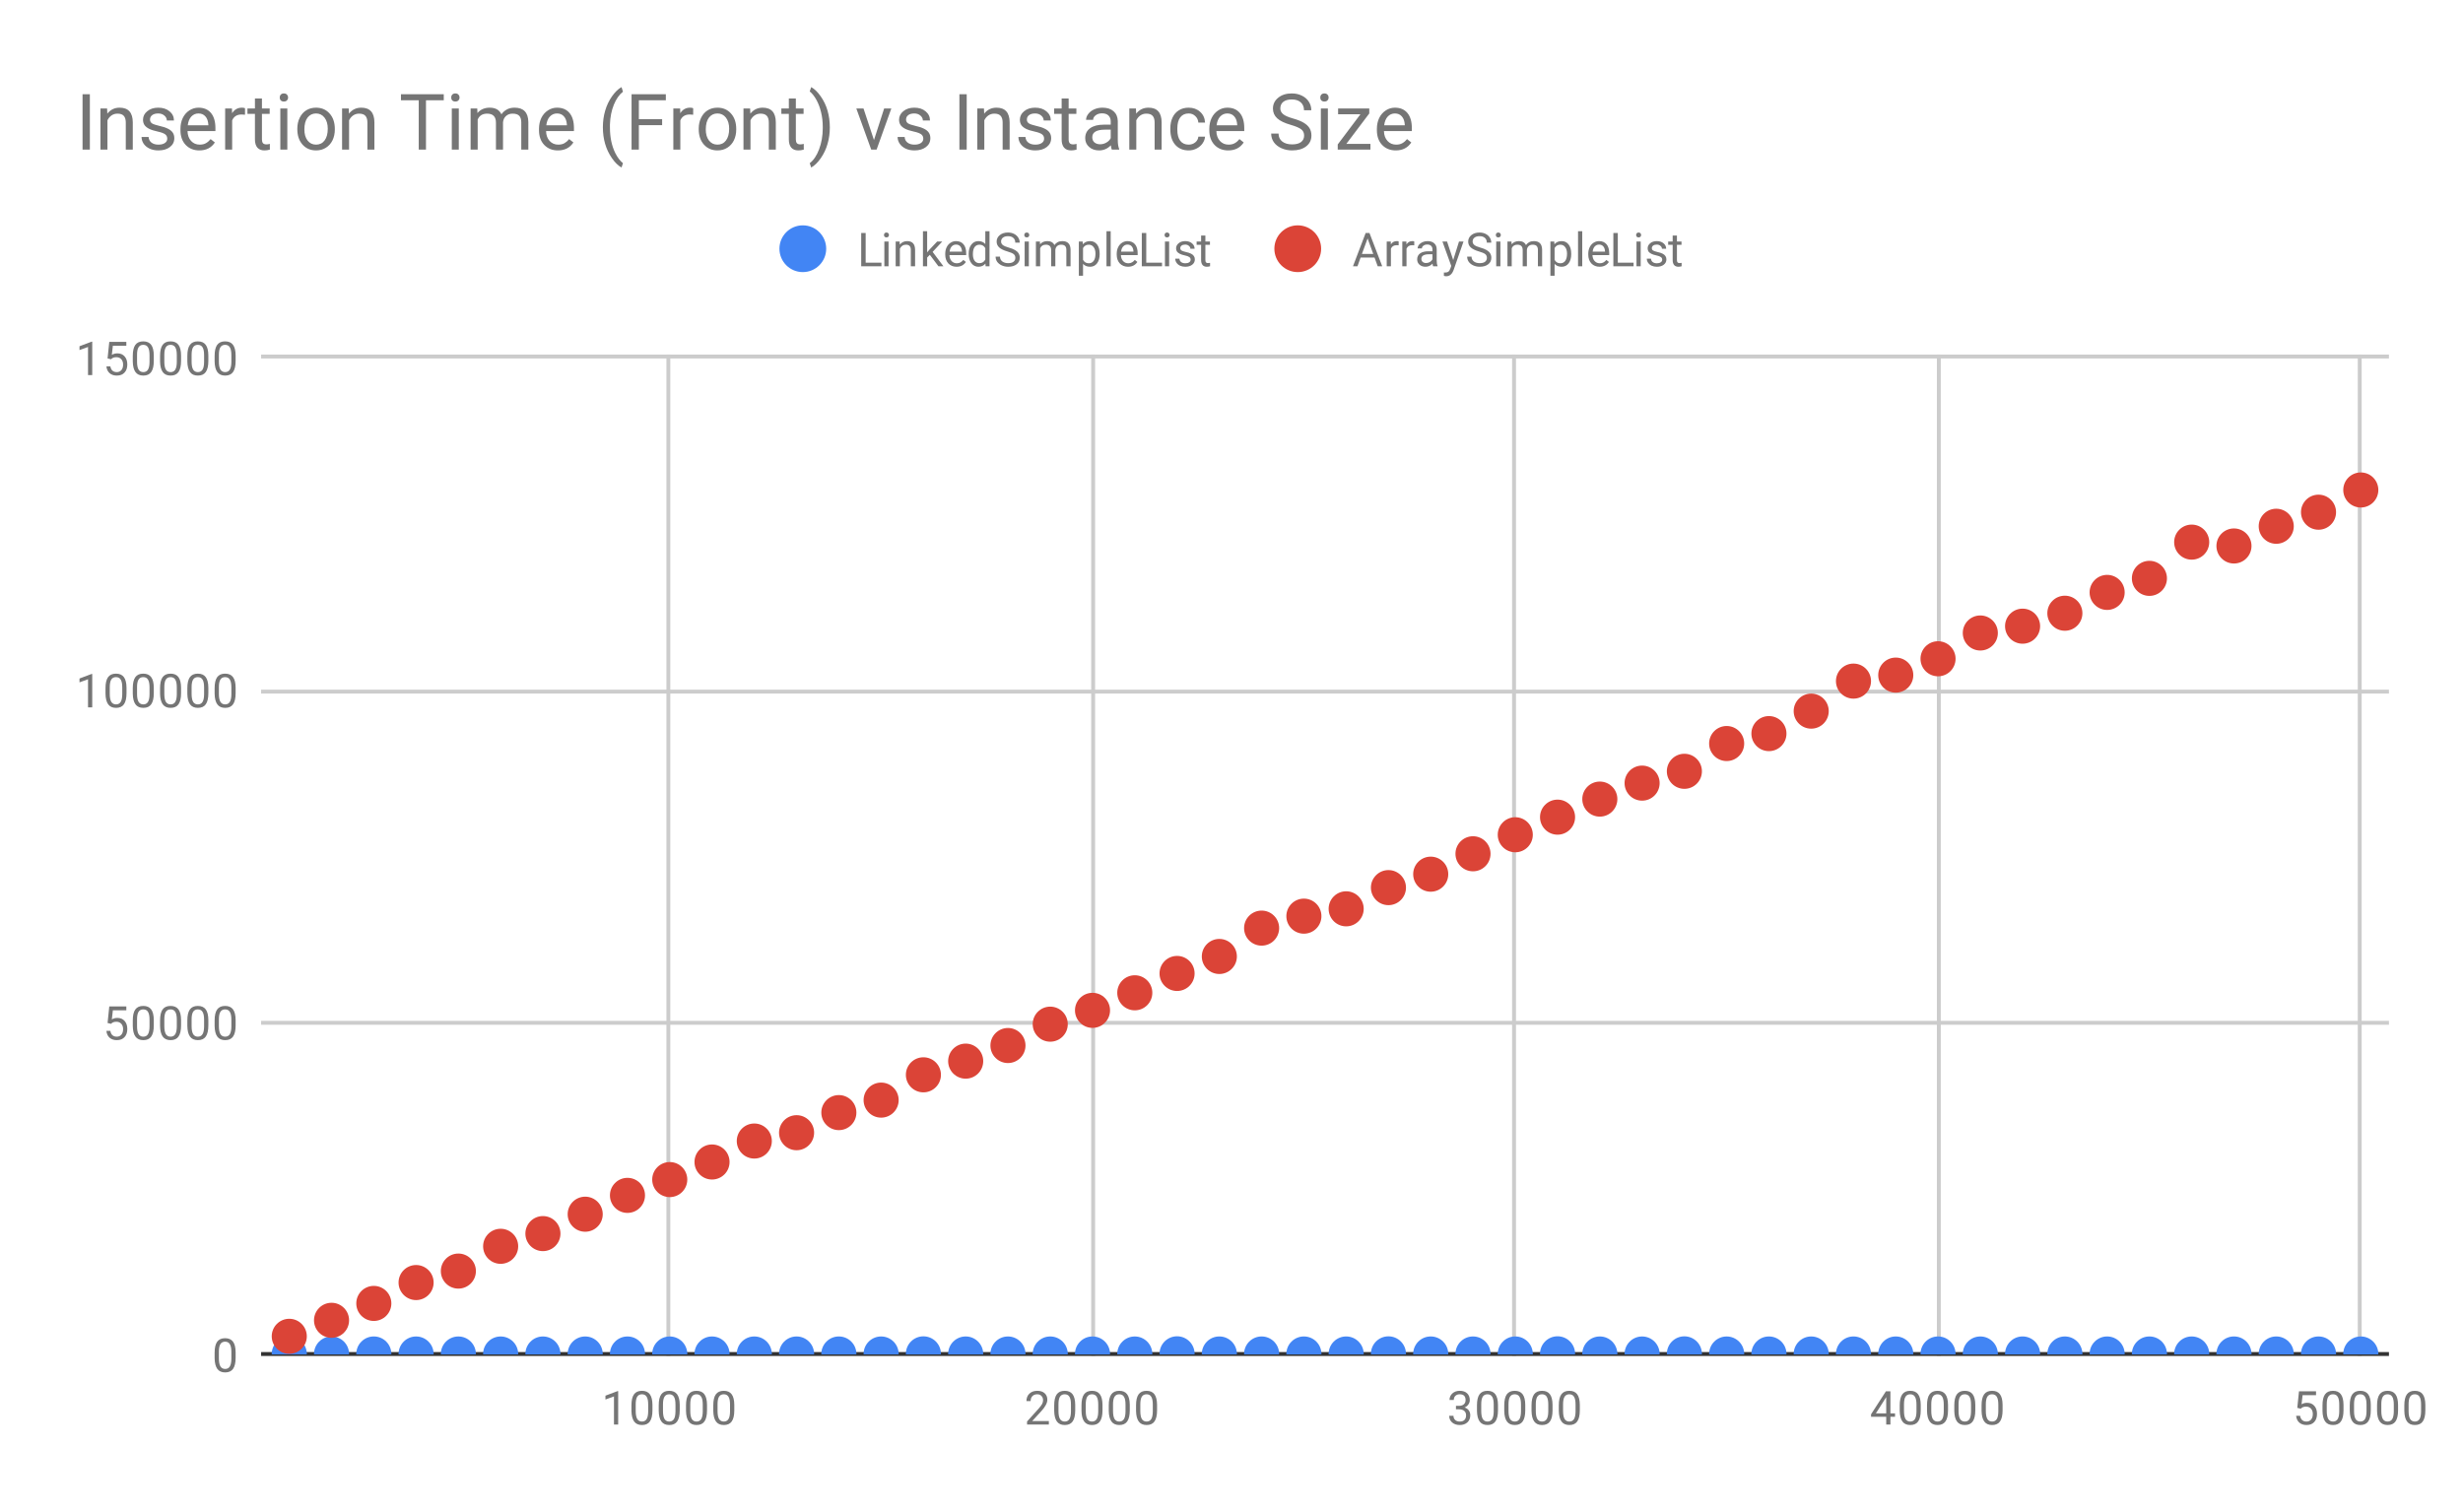 <svg version="1.1" viewBox="0.0 0.0 632.0 388.0" fill="none" stroke="none" stroke-linecap="square" stroke-miterlimit="10" width="632" height="388" xmlns:xlink="http://www.w3.org/1999/xlink" xmlns="http://www.w3.org/2000/svg"><path fill="#ffffff" d="M0 0L632.0 0L632.0 388.0L0 388.0L0 0Z" fill-rule="nonzero"/><path stroke="#cccccc" stroke-width="1.0" stroke-linecap="butt" d="M171.5 91.5L171.5 347.5" fill-rule="nonzero"/><path stroke="#cccccc" stroke-width="1.0" stroke-linecap="butt" d="M280.5 91.5L280.5 347.5" fill-rule="nonzero"/><path stroke="#cccccc" stroke-width="1.0" stroke-linecap="butt" d="M388.5 91.5L388.5 347.5" fill-rule="nonzero"/><path stroke="#cccccc" stroke-width="1.0" stroke-linecap="butt" d="M497.5 91.5L497.5 347.5" fill-rule="nonzero"/><path stroke="#cccccc" stroke-width="1.0" stroke-linecap="butt" d="M605.5 91.5L605.5 347.5" fill-rule="nonzero"/><path stroke="#333333" stroke-width="1.0" stroke-linecap="butt" d="M67.5 347.5L612.5 347.5" fill-rule="nonzero"/><path stroke="#cccccc" stroke-width="1.0" stroke-linecap="butt" d="M67.5 262.5L612.5 262.5" fill-rule="nonzero"/><path stroke="#cccccc" stroke-width="1.0" stroke-linecap="butt" d="M67.5 177.5L612.5 177.5" fill-rule="nonzero"/><path stroke="#cccccc" stroke-width="1.0" stroke-linecap="butt" d="M67.5 91.5L612.5 91.5" fill-rule="nonzero"/><clipPath id="id_0"><path d="M67.4 91.767L612.6 91.767L612.6 347.6L67.4 347.6L67.4 91.767Z" clip-rule="nonzero"/></clipPath><path fill="#4285f4" clip-path="url(#id_0)" d="M78.725 347.496C78.725 349.981 76.71 351.996 74.225 351.996C71.739 351.996 69.725 349.981 69.725 347.496C69.725 345.011 71.739 342.996 74.225 342.996C76.71 342.996 78.725 345.011 78.725 347.496Z" fill-rule="nonzero"/><path fill="#4285f4" clip-path="url(#id_0)" d="M89.573 347.498C89.573 349.983 87.558 351.998 85.073 351.998C82.587 351.998 80.573 349.983 80.573 347.498C80.573 345.012 82.587 342.998 85.073 342.998C87.558 342.998 89.573 345.012 89.573 347.498Z" fill-rule="nonzero"/><path fill="#4285f4" clip-path="url(#id_0)" d="M100.421 347.491C100.421 349.976 98.406 351.991 95.921 351.991C93.435 351.991 91.421 349.976 91.421 347.491C91.421 345.006 93.435 342.991 95.921 342.991C98.406 342.991 100.421 345.006 100.421 347.491Z" fill-rule="nonzero"/><path fill="#4285f4" clip-path="url(#id_0)" d="M111.269 347.498C111.269 349.983 109.254 351.998 106.769 351.998C104.283 351.998 102.269 349.983 102.269 347.498C102.269 345.012 104.283 342.998 106.769 342.998C109.254 342.998 111.269 345.012 111.269 347.498Z" fill-rule="nonzero"/><path fill="#4285f4" clip-path="url(#id_0)" d="M122.117 347.498C122.117 349.983 120.102 351.998 117.617 351.998C115.131 351.998 113.117 349.983 113.117 347.498C113.117 345.012 115.131 342.998 117.617 342.998C120.102 342.998 122.117 345.012 122.117 347.498Z" fill-rule="nonzero"/><path fill="#4285f4" clip-path="url(#id_0)" d="M132.965 347.498C132.965 349.983 130.95 351.998 128.465 351.998C125.979 351.998 123.965 349.983 123.965 347.498C123.965 345.012 125.979 342.998 128.465 342.998C130.95 342.998 132.965 345.012 132.965 347.498Z" fill-rule="nonzero"/><path fill="#4285f4" clip-path="url(#id_0)" d="M143.813 347.498C143.813 349.983 141.798 351.998 139.313 351.998C136.827 351.998 134.813 349.983 134.813 347.498C134.813 345.012 136.827 342.998 139.313 342.998C141.798 342.998 143.813 345.012 143.813 347.498Z" fill-rule="nonzero"/><path fill="#4285f4" clip-path="url(#id_0)" d="M154.661 347.498C154.661 349.983 152.646 351.998 150.161 351.998C147.675 351.998 145.661 349.983 145.661 347.498C145.661 345.012 147.675 342.998 150.161 342.998C152.646 342.998 154.661 345.012 154.661 347.498Z" fill-rule="nonzero"/><path fill="#4285f4" clip-path="url(#id_0)" d="M165.508 347.498C165.508 349.983 163.494 351.998 161.008 351.998C158.523 351.998 156.508 349.983 156.508 347.498C156.508 345.012 158.523 342.998 161.008 342.998C163.494 342.998 165.508 345.012 165.508 347.498Z" fill-rule="nonzero"/><path fill="#4285f4" clip-path="url(#id_0)" d="M176.356 347.498C176.356 349.983 174.342 351.998 171.856 351.998C169.371 351.998 167.356 349.983 167.356 347.498C167.356 345.012 169.371 342.998 171.856 342.998C174.342 342.998 176.356 345.012 176.356 347.498Z" fill-rule="nonzero"/><path fill="#4285f4" clip-path="url(#id_0)" d="M187.204 347.496C187.204 349.981 185.19 351.996 182.704 351.996C180.219 351.996 178.204 349.981 178.204 347.496C178.204 345.011 180.219 342.996 182.704 342.996C185.19 342.996 187.204 345.011 187.204 347.496Z" fill-rule="nonzero"/><path fill="#4285f4" clip-path="url(#id_0)" d="M198.052 347.496C198.052 349.981 196.038 351.996 193.552 351.996C191.067 351.996 189.052 349.981 189.052 347.496C189.052 345.011 191.067 342.996 193.552 342.996C196.038 342.996 198.052 345.011 198.052 347.496Z" fill-rule="nonzero"/><path fill="#4285f4" clip-path="url(#id_0)" d="M208.9 347.496C208.9 349.981 206.886 351.996 204.4 351.996C201.915 351.996 199.9 349.981 199.9 347.496C199.9 345.011 201.915 342.996 204.4 342.996C206.886 342.996 208.9 345.011 208.9 347.496Z" fill-rule="nonzero"/><path fill="#4285f4" clip-path="url(#id_0)" d="M219.748 347.494C219.748 349.98 217.734 351.994 215.248 351.994C212.763 351.994 210.748 349.98 210.748 347.494C210.748 345.009 212.763 342.994 215.248 342.994C217.734 342.994 219.748 345.009 219.748 347.494Z" fill-rule="nonzero"/><path fill="#4285f4" clip-path="url(#id_0)" d="M230.596 347.496C230.596 349.981 228.582 351.996 226.096 351.996C223.611 351.996 221.596 349.981 221.596 347.496C221.596 345.011 223.611 342.996 226.096 342.996C228.582 342.996 230.596 345.011 230.596 347.496Z" fill-rule="nonzero"/><path fill="#4285f4" clip-path="url(#id_0)" d="M241.444 347.464C241.444 349.949 239.43 351.964 236.944 351.964C234.459 351.964 232.444 349.949 232.444 347.464C232.444 344.978 234.459 342.964 236.944 342.964C239.43 342.964 241.444 344.978 241.444 347.464Z" fill-rule="nonzero"/><path fill="#4285f4" clip-path="url(#id_0)" d="M252.292 347.494C252.292 349.98 250.278 351.994 247.792 351.994C245.307 351.994 243.292 349.98 243.292 347.494C243.292 345.009 245.307 342.994 247.792 342.994C250.278 342.994 252.292 345.009 252.292 347.494Z" fill-rule="nonzero"/><path fill="#4285f4" clip-path="url(#id_0)" d="M263.14 347.498C263.14 349.983 261.126 351.998 258.64 351.998C256.155 351.998 254.14 349.983 254.14 347.498C254.14 345.012 256.155 342.998 258.64 342.998C261.126 342.998 263.14 345.012 263.14 347.498Z" fill-rule="nonzero"/><path fill="#4285f4" clip-path="url(#id_0)" d="M273.988 347.496C273.988 349.981 271.973 351.996 269.488 351.996C267.003 351.996 264.988 349.981 264.988 347.496C264.988 345.011 267.003 342.996 269.488 342.996C271.973 342.996 273.988 345.011 273.988 347.496Z" fill-rule="nonzero"/><path fill="#4285f4" clip-path="url(#id_0)" d="M284.836 347.496C284.836 349.981 282.821 351.996 280.336 351.996C277.851 351.996 275.836 349.981 275.836 347.496C275.836 345.011 277.851 342.996 280.336 342.996C282.821 342.996 284.836 345.011 284.836 347.496Z" fill-rule="nonzero"/><path fill="#4285f4" clip-path="url(#id_0)" d="M295.684 347.498C295.684 349.983 293.669 351.998 291.184 351.998C288.699 351.998 286.684 349.983 286.684 347.498C286.684 345.012 288.699 342.998 291.184 342.998C293.669 342.998 295.684 345.012 295.684 347.498Z" fill-rule="nonzero"/><path fill="#4285f4" clip-path="url(#id_0)" d="M306.532 347.452C306.532 349.937 304.517 351.952 302.032 351.952C299.547 351.952 297.532 349.937 297.532 347.452C297.532 344.966 299.547 342.952 302.032 342.952C304.517 342.952 306.532 344.966 306.532 347.452Z" fill-rule="nonzero"/><path fill="#4285f4" clip-path="url(#id_0)" d="M317.38 347.493C317.38 349.978 315.365 351.993 312.88 351.993C310.395 351.993 308.38 349.978 308.38 347.493C308.38 345.007 310.395 342.993 312.88 342.993C315.365 342.993 317.38 345.007 317.38 347.493Z" fill-rule="nonzero"/><path fill="#4285f4" clip-path="url(#id_0)" d="M328.228 347.494C328.228 349.98 326.213 351.994 323.728 351.994C321.243 351.994 319.228 349.98 319.228 347.494C319.228 345.009 321.243 342.994 323.728 342.994C326.213 342.994 328.228 345.009 328.228 347.494Z" fill-rule="nonzero"/><path fill="#4285f4" clip-path="url(#id_0)" d="M339.076 347.493C339.076 349.978 337.061 351.993 334.576 351.993C332.091 351.993 330.076 349.978 330.076 347.493C330.076 345.007 332.091 342.993 334.576 342.993C337.061 342.993 339.076 345.007 339.076 347.493Z" fill-rule="nonzero"/><path fill="#4285f4" clip-path="url(#id_0)" d="M349.924 347.493C349.924 349.978 347.909 351.993 345.424 351.993C342.939 351.993 340.924 349.978 340.924 347.493C340.924 345.007 342.939 342.993 345.424 342.993C347.909 342.993 349.924 345.007 349.924 347.493Z" fill-rule="nonzero"/><path fill="#4285f4" clip-path="url(#id_0)" d="M360.772 347.464C360.772 349.949 358.757 351.964 356.272 351.964C353.787 351.964 351.772 349.949 351.772 347.464C351.772 344.978 353.787 342.964 356.272 342.964C358.757 342.964 360.772 344.978 360.772 347.464Z" fill-rule="nonzero"/><path fill="#4285f4" clip-path="url(#id_0)" d="M371.62 347.493C371.62 349.978 369.605 351.993 367.12 351.993C364.635 351.993 362.62 349.978 362.62 347.493C362.62 345.007 364.635 342.993 367.12 342.993C369.605 342.993 371.62 345.007 371.62 347.493Z" fill-rule="nonzero"/><path fill="#4285f4" clip-path="url(#id_0)" d="M382.468 347.493C382.468 349.978 380.453 351.993 377.968 351.993C375.483 351.993 373.468 349.978 373.468 347.493C373.468 345.007 375.483 342.993 377.968 342.993C380.453 342.993 382.468 345.007 382.468 347.493Z" fill-rule="nonzero"/><path fill="#4285f4" clip-path="url(#id_0)" d="M393.316 347.491C393.316 349.976 391.301 351.991 388.816 351.991C386.331 351.991 384.316 349.976 384.316 347.491C384.316 345.006 386.331 342.991 388.816 342.991C391.301 342.991 393.316 345.006 393.316 347.491Z" fill-rule="nonzero"/><path fill="#4285f4" clip-path="url(#id_0)" d="M404.164 347.452C404.164 349.937 402.149 351.952 399.664 351.952C397.179 351.952 395.164 349.937 395.164 347.452C395.164 344.966 397.179 342.952 399.664 342.952C402.149 342.952 404.164 344.966 404.164 347.452Z" fill-rule="nonzero"/><path fill="#4285f4" clip-path="url(#id_0)" d="M415.012 347.494C415.012 349.98 412.997 351.994 410.512 351.994C408.027 351.994 406.012 349.98 406.012 347.494C406.012 345.009 408.027 342.994 410.512 342.994C412.997 342.994 415.012 345.009 415.012 347.494Z" fill-rule="nonzero"/><path fill="#4285f4" clip-path="url(#id_0)" d="M425.86 347.498C425.86 349.983 423.845 351.998 421.36 351.998C418.874 351.998 416.86 349.983 416.86 347.498C416.86 345.012 418.874 342.998 421.36 342.998C423.845 342.998 425.86 345.012 425.86 347.498Z" fill-rule="nonzero"/><path fill="#4285f4" clip-path="url(#id_0)" d="M436.708 347.464C436.708 349.949 434.693 351.964 432.208 351.964C429.722 351.964 427.708 349.949 427.708 347.464C427.708 344.978 429.722 342.964 432.208 342.964C434.693 342.964 436.708 344.978 436.708 347.464Z" fill-rule="nonzero"/><path fill="#4285f4" clip-path="url(#id_0)" d="M447.556 347.498C447.556 349.983 445.541 351.998 443.056 351.998C440.57 351.998 438.556 349.983 438.556 347.498C438.556 345.012 440.57 342.998 443.056 342.998C445.541 342.998 447.556 345.012 447.556 347.498Z" fill-rule="nonzero"/><path fill="#4285f4" clip-path="url(#id_0)" d="M458.404 347.496C458.404 349.981 456.389 351.996 453.904 351.996C451.418 351.996 449.404 349.981 449.404 347.496C449.404 345.011 451.418 342.996 453.904 342.996C456.389 342.996 458.404 345.011 458.404 347.496Z" fill-rule="nonzero"/><path fill="#4285f4" clip-path="url(#id_0)" d="M469.252 347.496C469.252 349.981 467.237 351.996 464.752 351.996C462.266 351.996 460.252 349.981 460.252 347.496C460.252 345.011 462.266 342.996 464.752 342.996C467.237 342.996 469.252 345.011 469.252 347.496Z" fill-rule="nonzero"/><path fill="#4285f4" clip-path="url(#id_0)" d="M480.1 347.493C480.1 349.978 478.085 351.993 475.6 351.993C473.114 351.993 471.1 349.978 471.1 347.493C471.1 345.007 473.114 342.993 475.6 342.993C478.085 342.993 480.1 345.007 480.1 347.493Z" fill-rule="nonzero"/><path fill="#4285f4" clip-path="url(#id_0)" d="M490.948 347.494C490.948 349.98 488.933 351.994 486.448 351.994C483.962 351.994 481.948 349.98 481.948 347.494C481.948 345.009 483.962 342.994 486.448 342.994C488.933 342.994 490.948 345.009 490.948 347.494Z" fill-rule="nonzero"/><path fill="#4285f4" clip-path="url(#id_0)" d="M501.796 347.494C501.796 349.98 499.781 351.994 497.296 351.994C494.81 351.994 492.796 349.98 492.796 347.494C492.796 345.009 494.81 342.994 497.296 342.994C499.781 342.994 501.796 345.009 501.796 347.494Z" fill-rule="nonzero"/><path fill="#4285f4" clip-path="url(#id_0)" d="M512.644 347.494C512.644 349.98 510.629 351.994 508.144 351.994C505.658 351.994 503.644 349.98 503.644 347.494C503.644 345.009 505.658 342.994 508.144 342.994C510.629 342.994 512.644 345.009 512.644 347.494Z" fill-rule="nonzero"/><path fill="#4285f4" clip-path="url(#id_0)" d="M523.491 347.489C523.491 349.974 521.477 351.989 518.991 351.989C516.506 351.989 514.491 349.974 514.491 347.489C514.491 345.004 516.506 342.989 518.991 342.989C521.477 342.989 523.491 345.004 523.491 347.489Z" fill-rule="nonzero"/><path fill="#4285f4" clip-path="url(#id_0)" d="M534.34 347.494C534.34 349.98 532.325 351.994 529.84 351.994C527.354 351.994 525.34 349.98 525.34 347.494C525.34 345.009 527.354 342.994 529.84 342.994C532.325 342.994 534.34 345.009 534.34 347.494Z" fill-rule="nonzero"/><path fill="#4285f4" clip-path="url(#id_0)" d="M545.187 347.494C545.187 349.98 543.173 351.994 540.687 351.994C538.202 351.994 536.187 349.98 536.187 347.494C536.187 345.009 538.202 342.994 540.687 342.994C543.173 342.994 545.187 345.009 545.187 347.494Z" fill-rule="nonzero"/><path fill="#4285f4" clip-path="url(#id_0)" d="M556.035 347.494C556.035 349.98 554.021 351.994 551.535 351.994C549.05 351.994 547.035 349.98 547.035 347.494C547.035 345.009 549.05 342.994 551.535 342.994C554.021 342.994 556.035 345.009 556.035 347.494Z" fill-rule="nonzero"/><path fill="#4285f4" clip-path="url(#id_0)" d="M566.883 347.494C566.883 349.98 564.869 351.994 562.383 351.994C559.898 351.994 557.883 349.98 557.883 347.494C557.883 345.009 559.898 342.994 562.383 342.994C564.869 342.994 566.883 345.009 566.883 347.494Z" fill-rule="nonzero"/><path fill="#4285f4" clip-path="url(#id_0)" d="M577.731 347.491C577.731 349.976 575.717 351.991 573.231 351.991C570.746 351.991 568.731 349.976 568.731 347.491C568.731 345.006 570.746 342.991 573.231 342.991C575.717 342.991 577.731 345.006 577.731 347.491Z" fill-rule="nonzero"/><path fill="#4285f4" clip-path="url(#id_0)" d="M588.579 347.493C588.579 349.978 586.565 351.993 584.079 351.993C581.594 351.993 579.579 349.978 579.579 347.493C579.579 345.007 581.594 342.993 584.079 342.993C586.565 342.993 588.579 345.007 588.579 347.493Z" fill-rule="nonzero"/><path fill="#4285f4" clip-path="url(#id_0)" d="M599.427 347.494C599.427 349.98 597.413 351.994 594.927 351.994C592.442 351.994 590.427 349.98 590.427 347.494C590.427 345.009 592.442 342.994 594.927 342.994C597.413 342.994 599.427 345.009 599.427 347.494Z" fill-rule="nonzero"/><path fill="#4285f4" clip-path="url(#id_0)" d="M610.275 347.494C610.275 349.98 608.261 351.994 605.775 351.994C603.29 351.994 601.275 349.98 601.275 347.494C601.275 345.009 603.29 342.994 605.775 342.994C608.261 342.994 610.275 345.009 610.275 347.494Z" fill-rule="nonzero"/><path fill="#db4437" clip-path="url(#id_0)" d="M78.725 342.959C78.725 345.444 76.71 347.459 74.225 347.459C71.739 347.459 69.725 345.444 69.725 342.959C69.725 340.474 71.739 338.459 74.225 338.459C76.71 338.459 78.725 340.474 78.725 342.959Z" fill-rule="nonzero"/><path fill="#db4437" clip-path="url(#id_0)" d="M89.573 338.851C89.573 341.336 87.558 343.351 85.073 343.351C82.587 343.351 80.573 341.336 80.573 338.851C80.573 336.365 82.587 334.351 85.073 334.351C87.558 334.351 89.573 336.365 89.573 338.851Z" fill-rule="nonzero"/><path fill="#db4437" clip-path="url(#id_0)" d="M100.421 334.517C100.421 337.002 98.406 339.017 95.921 339.017C93.435 339.017 91.421 337.002 91.421 334.517C91.421 332.031 93.435 330.017 95.921 330.017C98.406 330.017 100.421 332.031 100.421 334.517Z" fill-rule="nonzero"/><path fill="#db4437" clip-path="url(#id_0)" d="M111.269 329.16C111.269 331.645 109.254 333.66 106.769 333.66C104.283 333.66 102.269 331.645 102.269 329.16C102.269 326.674 104.283 324.66 106.769 324.66C109.254 324.66 111.269 326.674 111.269 329.16Z" fill-rule="nonzero"/><path fill="#db4437" clip-path="url(#id_0)" d="M122.117 326.219C122.117 328.704 120.102 330.719 117.617 330.719C115.131 330.719 113.117 328.704 113.117 326.219C113.117 323.734 115.131 321.719 117.617 321.719C120.102 321.719 122.117 323.734 122.117 326.219Z" fill-rule="nonzero"/><path fill="#db4437" clip-path="url(#id_0)" d="M132.965 319.857C132.965 322.343 130.95 324.357 128.465 324.357C125.979 324.357 123.965 322.343 123.965 319.857C123.965 317.372 125.979 315.357 128.465 315.357C130.95 315.357 132.965 317.372 132.965 319.857Z" fill-rule="nonzero"/><path fill="#db4437" clip-path="url(#id_0)" d="M143.813 316.598C143.813 319.083 141.798 321.098 139.313 321.098C136.827 321.098 134.813 319.083 134.813 316.598C134.813 314.113 136.827 312.098 139.313 312.098C141.798 312.098 143.813 314.113 143.813 316.598Z" fill-rule="nonzero"/><path fill="#db4437" clip-path="url(#id_0)" d="M154.661 311.62C154.661 314.105 152.646 316.12 150.161 316.12C147.675 316.12 145.661 314.105 145.661 311.62C145.661 309.134 147.675 307.12 150.161 307.12C152.646 307.12 154.661 309.134 154.661 311.62Z" fill-rule="nonzero"/><path fill="#db4437" clip-path="url(#id_0)" d="M165.508 306.788C165.508 309.273 163.494 311.288 161.008 311.288C158.523 311.288 156.508 309.273 156.508 306.788C156.508 304.303 158.523 302.288 161.008 302.288C163.494 302.288 165.508 304.303 165.508 306.788Z" fill-rule="nonzero"/><path fill="#db4437" clip-path="url(#id_0)" d="M176.356 302.734C176.356 305.219 174.342 307.234 171.856 307.234C169.371 307.234 167.356 305.219 167.356 302.734C167.356 300.248 169.371 298.234 171.856 298.234C174.342 298.234 176.356 300.248 176.356 302.734Z" fill-rule="nonzero"/><path fill="#db4437" clip-path="url(#id_0)" d="M187.204 298.221C187.204 300.706 185.19 302.721 182.704 302.721C180.219 302.721 178.204 300.706 178.204 298.221C178.204 295.735 180.219 293.721 182.704 293.721C185.19 293.721 187.204 295.735 187.204 298.221Z" fill-rule="nonzero"/><path fill="#db4437" clip-path="url(#id_0)" d="M198.052 292.84C198.052 295.325 196.038 297.34 193.552 297.34C191.067 297.34 189.052 295.325 189.052 292.84C189.052 290.354 191.067 288.34 193.552 288.34C196.038 288.34 198.052 290.354 198.052 292.84Z" fill-rule="nonzero"/><path fill="#db4437" clip-path="url(#id_0)" d="M208.9 290.704C208.9 293.19 206.886 295.204 204.4 295.204C201.915 295.204 199.9 293.19 199.9 290.704C199.9 288.219 201.915 286.204 204.4 286.204C206.886 286.204 208.9 288.219 208.9 290.704Z" fill-rule="nonzero"/><path fill="#db4437" clip-path="url(#id_0)" d="M219.748 285.545C219.748 288.03 217.734 290.045 215.248 290.045C212.763 290.045 210.748 288.03 210.748 285.545C210.748 283.06 212.763 281.045 215.248 281.045C217.734 281.045 219.748 283.06 219.748 285.545Z" fill-rule="nonzero"/><path fill="#db4437" clip-path="url(#id_0)" d="M230.596 282.339C230.596 284.824 228.582 286.839 226.096 286.839C223.611 286.839 221.596 284.824 221.596 282.339C221.596 279.853 223.611 277.839 226.096 277.839C228.582 277.839 230.596 279.853 230.596 282.339Z" fill-rule="nonzero"/><path fill="#db4437" clip-path="url(#id_0)" d="M241.444 275.846C241.444 278.331 239.43 280.346 236.944 280.346C234.459 280.346 232.444 278.331 232.444 275.846C232.444 273.36 234.459 271.346 236.944 271.346C239.43 271.346 241.444 273.36 241.444 275.846Z" fill-rule="nonzero"/><path fill="#db4437" clip-path="url(#id_0)" d="M252.292 272.337C252.292 274.823 250.278 276.837 247.792 276.837C245.307 276.837 243.292 274.823 243.292 272.337C243.292 269.852 245.307 267.837 247.792 267.837C250.278 267.837 252.292 269.852 252.292 272.337Z" fill-rule="nonzero"/><path fill="#db4437" clip-path="url(#id_0)" d="M263.14 268.327C263.14 270.813 261.126 272.827 258.64 272.827C256.155 272.827 254.14 270.813 254.14 268.327C254.14 265.842 256.155 263.827 258.64 263.827C261.126 263.827 263.14 265.842 263.14 268.327Z" fill-rule="nonzero"/><path fill="#db4437" clip-path="url(#id_0)" d="M273.988 262.848C273.988 265.333 271.973 267.348 269.488 267.348C267.003 267.348 264.988 265.333 264.988 262.848C264.988 260.362 267.003 258.348 269.488 258.348C271.973 258.348 273.988 260.362 273.988 262.848Z" fill-rule="nonzero"/><path fill="#db4437" clip-path="url(#id_0)" d="M284.836 259.303C284.836 261.789 282.821 263.803 280.336 263.803C277.851 263.803 275.836 261.789 275.836 259.303C275.836 256.818 277.851 254.803 280.336 254.803C282.821 254.803 284.836 256.818 284.836 259.303Z" fill-rule="nonzero"/><path fill="#db4437" clip-path="url(#id_0)" d="M295.684 254.797C295.684 257.283 293.669 259.297 291.184 259.297C288.699 259.297 286.684 257.283 286.684 254.797C286.684 252.312 288.699 250.297 291.184 250.297C293.669 250.297 295.684 252.312 295.684 254.797Z" fill-rule="nonzero"/><path fill="#db4437" clip-path="url(#id_0)" d="M306.532 249.832C306.532 252.318 304.517 254.332 302.032 254.332C299.547 254.332 297.532 252.318 297.532 249.832C297.532 247.347 299.547 245.332 302.032 245.332C304.517 245.332 306.532 247.347 306.532 249.832Z" fill-rule="nonzero"/><path fill="#db4437" clip-path="url(#id_0)" d="M317.38 245.473C317.38 247.958 315.365 249.973 312.88 249.973C310.395 249.973 308.38 247.958 308.38 245.473C308.38 242.988 310.395 240.973 312.88 240.973C315.365 240.973 317.38 242.988 317.38 245.473Z" fill-rule="nonzero"/><path fill="#db4437" clip-path="url(#id_0)" d="M328.228 238.197C328.228 240.682 326.213 242.697 323.728 242.697C321.243 242.697 319.228 240.682 319.228 238.197C319.228 235.712 321.243 233.697 323.728 233.697C326.213 233.697 328.228 235.712 328.228 238.197Z" fill-rule="nonzero"/><path fill="#db4437" clip-path="url(#id_0)" d="M339.076 235.127C339.076 237.612 337.061 239.627 334.576 239.627C332.091 239.627 330.076 237.612 330.076 235.127C330.076 232.642 332.091 230.627 334.576 230.627C337.061 230.627 339.076 232.642 339.076 235.127Z" fill-rule="nonzero"/><path fill="#db4437" clip-path="url(#id_0)" d="M349.924 233.244C349.924 235.729 347.909 237.744 345.424 237.744C342.939 237.744 340.924 235.729 340.924 233.244C340.924 230.759 342.939 228.744 345.424 228.744C347.909 228.744 349.924 230.759 349.924 233.244Z" fill-rule="nonzero"/><path fill="#db4437" clip-path="url(#id_0)" d="M360.772 227.803C360.772 230.289 358.757 232.303 356.272 232.303C353.787 232.303 351.772 230.289 351.772 227.803C351.772 225.318 353.787 223.303 356.272 223.303C358.757 223.303 360.772 225.318 360.772 227.803Z" fill-rule="nonzero"/><path fill="#db4437" clip-path="url(#id_0)" d="M371.62 224.353C371.62 226.838 369.605 228.853 367.12 228.853C364.635 228.853 362.62 226.838 362.62 224.353C362.62 221.868 364.635 219.853 367.12 219.853C369.605 219.853 371.62 221.868 371.62 224.353Z" fill-rule="nonzero"/><path fill="#db4437" clip-path="url(#id_0)" d="M382.468 219.117C382.468 221.602 380.453 223.617 377.968 223.617C375.483 223.617 373.468 221.602 373.468 219.117C373.468 216.632 375.483 214.617 377.968 214.617C380.453 214.617 382.468 216.632 382.468 219.117Z" fill-rule="nonzero"/><path fill="#db4437" clip-path="url(#id_0)" d="M393.316 214.236C393.316 216.721 391.301 218.736 388.816 218.736C386.331 218.736 384.316 216.721 384.316 214.236C384.316 211.75 386.331 209.736 388.816 209.736C391.301 209.736 393.316 211.75 393.316 214.236Z" fill-rule="nonzero"/><path fill="#db4437" clip-path="url(#id_0)" d="M404.164 209.718C404.164 212.203 402.149 214.218 399.664 214.218C397.179 214.218 395.164 212.203 395.164 209.718C395.164 207.232 397.179 205.218 399.664 205.218C402.149 205.218 404.164 207.232 404.164 209.718Z" fill-rule="nonzero"/><path fill="#db4437" clip-path="url(#id_0)" d="M415.012 205.084C415.012 207.569 412.997 209.584 410.512 209.584C408.027 209.584 406.012 207.569 406.012 205.084C406.012 202.599 408.027 200.584 410.512 200.584C412.997 200.584 415.012 202.599 415.012 205.084Z" fill-rule="nonzero"/><path fill="#db4437" clip-path="url(#id_0)" d="M425.86 200.985C425.86 203.471 423.845 205.485 421.36 205.485C418.874 205.485 416.86 203.471 416.86 200.985C416.86 198.5 418.874 196.485 421.36 196.485C423.845 196.485 425.86 198.5 425.86 200.985Z" fill-rule="nonzero"/><path fill="#db4437" clip-path="url(#id_0)" d="M436.708 197.951C436.708 200.436 434.693 202.451 432.208 202.451C429.722 202.451 427.708 200.436 427.708 197.951C427.708 195.466 429.722 193.451 432.208 193.451C434.693 193.451 436.708 195.466 436.708 197.951Z" fill-rule="nonzero"/><path fill="#db4437" clip-path="url(#id_0)" d="M447.556 190.824C447.556 193.309 445.541 195.324 443.056 195.324C440.57 195.324 438.556 193.309 438.556 190.824C438.556 188.338 440.57 186.324 443.056 186.324C445.541 186.324 447.556 188.338 447.556 190.824Z" fill-rule="nonzero"/><path fill="#db4437" clip-path="url(#id_0)" d="M458.404 188.277C458.404 190.763 456.389 192.777 453.904 192.777C451.418 192.777 449.404 190.763 449.404 188.277C449.404 185.792 451.418 183.777 453.904 183.777C456.389 183.777 458.404 185.792 458.404 188.277Z" fill-rule="nonzero"/><path fill="#db4437" clip-path="url(#id_0)" d="M469.252 182.509C469.252 184.994 467.237 187.009 464.752 187.009C462.266 187.009 460.252 184.994 460.252 182.509C460.252 180.024 462.266 178.009 464.752 178.009C467.237 178.009 469.252 180.024 469.252 182.509Z" fill-rule="nonzero"/><path fill="#db4437" clip-path="url(#id_0)" d="M480.1 174.803C480.1 177.289 478.085 179.303 475.6 179.303C473.114 179.303 471.1 177.289 471.1 174.803C471.1 172.318 473.114 170.303 475.6 170.303C478.085 170.303 480.1 172.318 480.1 174.803Z" fill-rule="nonzero"/><path fill="#db4437" clip-path="url(#id_0)" d="M490.948 173.263C490.948 175.749 488.933 177.763 486.448 177.763C483.962 177.763 481.948 175.749 481.948 173.263C481.948 170.778 483.962 168.763 486.448 168.763C488.933 168.763 490.948 170.778 490.948 173.263Z" fill-rule="nonzero"/><path fill="#db4437" clip-path="url(#id_0)" d="M501.796 169.069C501.796 171.555 499.781 173.569 497.296 173.569C494.81 173.569 492.796 171.555 492.796 169.069C492.796 166.584 494.81 164.569 497.296 164.569C499.781 164.569 501.796 166.584 501.796 169.069Z" fill-rule="nonzero"/><path fill="#db4437" clip-path="url(#id_0)" d="M512.644 162.453C512.644 164.939 510.629 166.953 508.144 166.953C505.658 166.953 503.644 164.939 503.644 162.453C503.644 159.968 505.658 157.953 508.144 157.953C510.629 157.953 512.644 159.968 512.644 162.453Z" fill-rule="nonzero"/><path fill="#db4437" clip-path="url(#id_0)" d="M523.491 160.707C523.491 163.192 521.477 165.207 518.991 165.207C516.506 165.207 514.491 163.192 514.491 160.707C514.491 158.222 516.506 156.207 518.991 156.207C521.477 156.207 523.491 158.222 523.491 160.707Z" fill-rule="nonzero"/><path fill="#db4437" clip-path="url(#id_0)" d="M534.34 157.381C534.34 159.866 532.325 161.881 529.84 161.881C527.354 161.881 525.34 159.866 525.34 157.381C525.34 154.896 527.354 152.881 529.84 152.881C532.325 152.881 534.34 154.896 534.34 157.381Z" fill-rule="nonzero"/><path fill="#db4437" clip-path="url(#id_0)" d="M545.187 152.038C545.187 154.523 543.173 156.538 540.687 156.538C538.202 156.538 536.187 154.523 536.187 152.038C536.187 149.552 538.202 147.538 540.687 147.538C543.173 147.538 545.187 149.552 545.187 152.038Z" fill-rule="nonzero"/><path fill="#db4437" clip-path="url(#id_0)" d="M556.035 148.432C556.035 150.917 554.021 152.932 551.535 152.932C549.05 152.932 547.035 150.917 547.035 148.432C547.035 145.947 549.05 143.932 551.535 143.932C554.021 143.932 556.035 145.947 556.035 148.432Z" fill-rule="nonzero"/><path fill="#db4437" clip-path="url(#id_0)" d="M566.883 139.135C566.883 141.62 564.869 143.635 562.383 143.635C559.898 143.635 557.883 141.62 557.883 139.135C557.883 136.65 559.898 134.635 562.383 134.635C564.869 134.635 566.883 136.65 566.883 139.135Z" fill-rule="nonzero"/><path fill="#db4437" clip-path="url(#id_0)" d="M577.731 140.121C577.731 142.606 575.717 144.621 573.231 144.621C570.746 144.621 568.731 142.606 568.731 140.121C568.731 137.636 570.746 135.621 573.231 135.621C575.717 135.621 577.731 137.636 577.731 140.121Z" fill-rule="nonzero"/><path fill="#db4437" clip-path="url(#id_0)" d="M588.579 135.062C588.579 137.547 586.565 139.562 584.079 139.562C581.594 139.562 579.579 137.547 579.579 135.062C579.579 132.577 581.594 130.562 584.079 130.562C586.565 130.562 588.579 132.577 588.579 135.062Z" fill-rule="nonzero"/><path fill="#db4437" clip-path="url(#id_0)" d="M599.427 131.453C599.427 133.939 597.413 135.953 594.927 135.953C592.442 135.953 590.427 133.939 590.427 131.453C590.427 128.968 592.442 126.953 594.927 126.953C597.413 126.953 599.427 128.968 599.427 131.453Z" fill-rule="nonzero"/><path fill="#db4437" clip-path="url(#id_0)" d="M610.275 125.75C610.275 128.235 608.261 130.25 605.775 130.25C603.29 130.25 601.275 128.235 601.275 125.75C601.275 123.265 603.29 121.25 605.775 121.25C608.261 121.25 610.275 123.265 610.275 125.75Z" fill-rule="nonzero"/><path fill="#757575" d="M60.462 348.459Q60.462 350.366 59.806 351.303Q59.166 352.225 57.775 352.225Q56.416 352.225 55.759 351.319Q55.103 350.413 55.072 348.6L55.072 347.163Q55.072 345.272 55.712 344.366Q56.369 343.444 57.759 343.444Q59.134 343.444 59.791 344.334Q60.447 345.209 60.462 347.053L60.462 348.459ZM59.369 346.975Q59.369 345.6 58.978 344.975Q58.603 344.334 57.759 344.334Q56.931 344.334 56.541 344.975Q56.166 345.6 56.166 346.897L56.166 348.631Q56.166 350.006 56.556 350.678Q56.962 351.334 57.775 351.334Q58.572 351.334 58.962 350.709Q59.353 350.084 59.369 348.756L59.369 346.975Z" fill-rule="nonzero"/><path fill="#757575" d="M27.603 262.541L28.041 258.291L32.416 258.291L32.416 259.291L28.962 259.291L28.697 261.619Q29.337 261.244 30.134 261.244Q31.291 261.244 31.978 262.025Q32.666 262.791 32.666 264.103Q32.666 265.416 31.947 266.182Q31.244 266.947 29.962 266.947Q28.837 266.947 28.119 266.322Q27.4 265.682 27.306 264.572L28.322 264.572Q28.431 265.307 28.853 265.682Q29.275 266.057 29.962 266.057Q30.712 266.057 31.15 265.541Q31.587 265.025 31.587 264.119Q31.587 263.26 31.119 262.744Q30.65 262.228 29.869 262.228Q29.166 262.228 28.759 262.525L28.478 262.76L27.603 262.541ZM39.462 263.182Q39.462 265.088 38.806 266.025Q38.166 266.947 36.775 266.947Q35.416 266.947 34.759 266.041Q34.103 265.135 34.072 263.322L34.072 261.885Q34.072 259.994 34.712 259.088Q35.369 258.166 36.759 258.166Q38.134 258.166 38.791 259.057Q39.447 259.932 39.462 261.775L39.462 263.182ZM38.369 261.697Q38.369 260.322 37.978 259.697Q37.603 259.057 36.759 259.057Q35.931 259.057 35.541 259.697Q35.166 260.322 35.166 261.619L35.166 263.353Q35.166 264.728 35.556 265.4Q35.962 266.057 36.775 266.057Q37.572 266.057 37.962 265.432Q38.353 264.807 38.369 263.478L38.369 261.697ZM46.462 263.182Q46.462 265.088 45.806 266.025Q45.166 266.947 43.775 266.947Q42.416 266.947 41.759 266.041Q41.103 265.135 41.072 263.322L41.072 261.885Q41.072 259.994 41.712 259.088Q42.369 258.166 43.759 258.166Q45.134 258.166 45.791 259.057Q46.447 259.932 46.462 261.775L46.462 263.182ZM45.369 261.697Q45.369 260.322 44.978 259.697Q44.603 259.057 43.759 259.057Q42.931 259.057 42.541 259.697Q42.166 260.322 42.166 261.619L42.166 263.353Q42.166 264.728 42.556 265.4Q42.962 266.057 43.775 266.057Q44.572 266.057 44.962 265.432Q45.353 264.807 45.369 263.478L45.369 261.697ZM53.462 263.182Q53.462 265.088 52.806 266.025Q52.166 266.947 50.775 266.947Q49.416 266.947 48.759 266.041Q48.103 265.135 48.072 263.322L48.072 261.885Q48.072 259.994 48.712 259.088Q49.369 258.166 50.759 258.166Q52.134 258.166 52.791 259.057Q53.447 259.932 53.462 261.775L53.462 263.182ZM52.369 261.697Q52.369 260.322 51.978 259.697Q51.603 259.057 50.759 259.057Q49.931 259.057 49.541 259.697Q49.166 260.322 49.166 261.619L49.166 263.353Q49.166 264.728 49.556 265.4Q49.962 266.057 50.775 266.057Q51.572 266.057 51.962 265.432Q52.353 264.807 52.369 263.478L52.369 261.697ZM60.462 263.182Q60.462 265.088 59.806 266.025Q59.166 266.947 57.775 266.947Q56.416 266.947 55.759 266.041Q55.103 265.135 55.072 263.322L55.072 261.885Q55.072 259.994 55.712 259.088Q56.369 258.166 57.759 258.166Q59.134 258.166 59.791 259.057Q60.447 259.932 60.462 261.775L60.462 263.182ZM59.369 261.697Q59.369 260.322 58.978 259.697Q58.603 259.057 57.759 259.057Q56.931 259.057 56.541 259.697Q56.166 260.322 56.166 261.619L56.166 263.353Q56.166 264.728 56.556 265.4Q56.962 266.057 57.775 266.057Q58.572 266.057 58.962 265.432Q59.353 264.807 59.369 263.478L59.369 261.697Z" fill-rule="nonzero"/><path fill="#757575" d="M23.666 181.544L22.587 181.544L22.587 174.326L20.4 175.123L20.4 174.138L23.509 172.966L23.666 172.966L23.666 181.544ZM32.462 177.904Q32.462 179.81 31.806 180.748Q31.166 181.669 29.775 181.669Q28.416 181.669 27.759 180.763Q27.103 179.857 27.072 178.044L27.072 176.607Q27.072 174.716 27.712 173.81Q28.369 172.888 29.759 172.888Q31.134 172.888 31.791 173.779Q32.447 174.654 32.462 176.498L32.462 177.904ZM31.369 176.419Q31.369 175.044 30.978 174.419Q30.603 173.779 29.759 173.779Q28.931 173.779 28.541 174.419Q28.166 175.044 28.166 176.341L28.166 178.076Q28.166 179.451 28.556 180.123Q28.962 180.779 29.775 180.779Q30.572 180.779 30.962 180.154Q31.353 179.529 31.369 178.201L31.369 176.419ZM39.462 177.904Q39.462 179.81 38.806 180.748Q38.166 181.669 36.775 181.669Q35.416 181.669 34.759 180.763Q34.103 179.857 34.072 178.044L34.072 176.607Q34.072 174.716 34.712 173.81Q35.369 172.888 36.759 172.888Q38.134 172.888 38.791 173.779Q39.447 174.654 39.462 176.498L39.462 177.904ZM38.369 176.419Q38.369 175.044 37.978 174.419Q37.603 173.779 36.759 173.779Q35.931 173.779 35.541 174.419Q35.166 175.044 35.166 176.341L35.166 178.076Q35.166 179.451 35.556 180.123Q35.962 180.779 36.775 180.779Q37.572 180.779 37.962 180.154Q38.353 179.529 38.369 178.201L38.369 176.419ZM46.462 177.904Q46.462 179.81 45.806 180.748Q45.166 181.669 43.775 181.669Q42.416 181.669 41.759 180.763Q41.103 179.857 41.072 178.044L41.072 176.607Q41.072 174.716 41.712 173.81Q42.369 172.888 43.759 172.888Q45.134 172.888 45.791 173.779Q46.447 174.654 46.462 176.498L46.462 177.904ZM45.369 176.419Q45.369 175.044 44.978 174.419Q44.603 173.779 43.759 173.779Q42.931 173.779 42.541 174.419Q42.166 175.044 42.166 176.341L42.166 178.076Q42.166 179.451 42.556 180.123Q42.962 180.779 43.775 180.779Q44.572 180.779 44.962 180.154Q45.353 179.529 45.369 178.201L45.369 176.419ZM53.462 177.904Q53.462 179.81 52.806 180.748Q52.166 181.669 50.775 181.669Q49.416 181.669 48.759 180.763Q48.103 179.857 48.072 178.044L48.072 176.607Q48.072 174.716 48.712 173.81Q49.369 172.888 50.759 172.888Q52.134 172.888 52.791 173.779Q53.447 174.654 53.462 176.498L53.462 177.904ZM52.369 176.419Q52.369 175.044 51.978 174.419Q51.603 173.779 50.759 173.779Q49.931 173.779 49.541 174.419Q49.166 175.044 49.166 176.341L49.166 178.076Q49.166 179.451 49.556 180.123Q49.962 180.779 50.775 180.779Q51.572 180.779 51.962 180.154Q52.353 179.529 52.369 178.201L52.369 176.419ZM60.462 177.904Q60.462 179.81 59.806 180.748Q59.166 181.669 57.775 181.669Q56.416 181.669 55.759 180.763Q55.103 179.857 55.072 178.044L55.072 176.607Q55.072 174.716 55.712 173.81Q56.369 172.888 57.759 172.888Q59.134 172.888 59.791 173.779Q60.447 174.654 60.462 176.498L60.462 177.904ZM59.369 176.419Q59.369 175.044 58.978 174.419Q58.603 173.779 57.759 173.779Q56.931 173.779 56.541 174.419Q56.166 175.044 56.166 176.341L56.166 178.076Q56.166 179.451 56.556 180.123Q56.962 180.779 57.775 180.779Q58.572 180.779 58.962 180.154Q59.353 179.529 59.369 178.201L59.369 176.419Z" fill-rule="nonzero"/><path fill="#757575" d="M23.666 96.267L22.587 96.267L22.587 89.048L20.4 89.845L20.4 88.86L23.509 87.689L23.666 87.689L23.666 96.267ZM27.603 91.985L28.041 87.735L32.416 87.735L32.416 88.735L28.962 88.735L28.697 91.064Q29.337 90.689 30.134 90.689Q31.291 90.689 31.978 91.47Q32.666 92.235 32.666 93.548Q32.666 94.86 31.947 95.626Q31.244 96.392 29.962 96.392Q28.837 96.392 28.119 95.767Q27.4 95.126 27.306 94.017L28.322 94.017Q28.431 94.751 28.853 95.126Q29.275 95.501 29.962 95.501Q30.712 95.501 31.15 94.985Q31.587 94.47 31.587 93.564Q31.587 92.704 31.119 92.189Q30.65 91.673 29.869 91.673Q29.166 91.673 28.759 91.97L28.478 92.204L27.603 91.985ZM39.462 92.626Q39.462 94.532 38.806 95.47Q38.166 96.392 36.775 96.392Q35.416 96.392 34.759 95.485Q34.103 94.579 34.072 92.767L34.072 91.329Q34.072 89.439 34.712 88.532Q35.369 87.61 36.759 87.61Q38.134 87.61 38.791 88.501Q39.447 89.376 39.462 91.22L39.462 92.626ZM38.369 91.142Q38.369 89.767 37.978 89.142Q37.603 88.501 36.759 88.501Q35.931 88.501 35.541 89.142Q35.166 89.767 35.166 91.064L35.166 92.798Q35.166 94.173 35.556 94.845Q35.962 95.501 36.775 95.501Q37.572 95.501 37.962 94.876Q38.353 94.251 38.369 92.923L38.369 91.142ZM46.462 92.626Q46.462 94.532 45.806 95.47Q45.166 96.392 43.775 96.392Q42.416 96.392 41.759 95.485Q41.103 94.579 41.072 92.767L41.072 91.329Q41.072 89.439 41.712 88.532Q42.369 87.61 43.759 87.61Q45.134 87.61 45.791 88.501Q46.447 89.376 46.462 91.22L46.462 92.626ZM45.369 91.142Q45.369 89.767 44.978 89.142Q44.603 88.501 43.759 88.501Q42.931 88.501 42.541 89.142Q42.166 89.767 42.166 91.064L42.166 92.798Q42.166 94.173 42.556 94.845Q42.962 95.501 43.775 95.501Q44.572 95.501 44.962 94.876Q45.353 94.251 45.369 92.923L45.369 91.142ZM53.462 92.626Q53.462 94.532 52.806 95.47Q52.166 96.392 50.775 96.392Q49.416 96.392 48.759 95.485Q48.103 94.579 48.072 92.767L48.072 91.329Q48.072 89.439 48.712 88.532Q49.369 87.61 50.759 87.61Q52.134 87.61 52.791 88.501Q53.447 89.376 53.462 91.22L53.462 92.626ZM52.369 91.142Q52.369 89.767 51.978 89.142Q51.603 88.501 50.759 88.501Q49.931 88.501 49.541 89.142Q49.166 89.767 49.166 91.064L49.166 92.798Q49.166 94.173 49.556 94.845Q49.962 95.501 50.775 95.501Q51.572 95.501 51.962 94.876Q52.353 94.251 52.369 92.923L52.369 91.142ZM60.462 92.626Q60.462 94.532 59.806 95.47Q59.166 96.392 57.775 96.392Q56.416 96.392 55.759 95.485Q55.103 94.579 55.072 92.767L55.072 91.329Q55.072 89.439 55.712 88.532Q56.369 87.61 57.759 87.61Q59.134 87.61 59.791 88.501Q60.447 89.376 60.462 91.22L60.462 92.626ZM59.369 91.142Q59.369 89.767 58.978 89.142Q58.603 88.501 57.759 88.501Q56.931 88.501 56.541 89.142Q56.166 89.767 56.166 91.064L56.166 92.798Q56.166 94.173 56.556 94.845Q56.962 95.501 57.775 95.501Q58.572 95.501 58.962 94.876Q59.353 94.251 59.369 92.923L59.369 91.142Z" fill-rule="nonzero"/><path fill="#757575" d="M158.622 365.6L157.544 365.6L157.544 358.381L155.356 359.178L155.356 358.194L158.466 357.022L158.622 357.022L158.622 365.6ZM167.419 361.959Q167.419 363.866 166.763 364.803Q166.122 365.725 164.731 365.725Q163.372 365.725 162.716 364.819Q162.06 363.913 162.028 362.1L162.028 360.663Q162.028 358.772 162.669 357.866Q163.325 356.944 164.716 356.944Q166.091 356.944 166.747 357.834Q167.403 358.709 167.419 360.553L167.419 361.959ZM166.325 360.475Q166.325 359.1 165.935 358.475Q165.56 357.834 164.716 357.834Q163.888 357.834 163.497 358.475Q163.122 359.1 163.122 360.397L163.122 362.131Q163.122 363.506 163.513 364.178Q163.919 364.834 164.731 364.834Q165.528 364.834 165.919 364.209Q166.31 363.584 166.325 362.256L166.325 360.475ZM174.419 361.959Q174.419 363.866 173.763 364.803Q173.122 365.725 171.731 365.725Q170.372 365.725 169.716 364.819Q169.06 363.913 169.028 362.1L169.028 360.663Q169.028 358.772 169.669 357.866Q170.325 356.944 171.716 356.944Q173.091 356.944 173.747 357.834Q174.403 358.709 174.419 360.553L174.419 361.959ZM173.325 360.475Q173.325 359.1 172.935 358.475Q172.56 357.834 171.716 357.834Q170.888 357.834 170.497 358.475Q170.122 359.1 170.122 360.397L170.122 362.131Q170.122 363.506 170.513 364.178Q170.919 364.834 171.731 364.834Q172.528 364.834 172.919 364.209Q173.31 363.584 173.325 362.256L173.325 360.475ZM181.419 361.959Q181.419 363.866 180.763 364.803Q180.122 365.725 178.731 365.725Q177.372 365.725 176.716 364.819Q176.06 363.913 176.028 362.1L176.028 360.663Q176.028 358.772 176.669 357.866Q177.325 356.944 178.716 356.944Q180.091 356.944 180.747 357.834Q181.403 358.709 181.419 360.553L181.419 361.959ZM180.325 360.475Q180.325 359.1 179.935 358.475Q179.56 357.834 178.716 357.834Q177.888 357.834 177.497 358.475Q177.122 359.1 177.122 360.397L177.122 362.131Q177.122 363.506 177.513 364.178Q177.919 364.834 178.731 364.834Q179.528 364.834 179.919 364.209Q180.31 363.584 180.325 362.256L180.325 360.475ZM188.419 361.959Q188.419 363.866 187.763 364.803Q187.122 365.725 185.731 365.725Q184.372 365.725 183.716 364.819Q183.06 363.913 183.028 362.1L183.028 360.663Q183.028 358.772 183.669 357.866Q184.325 356.944 185.716 356.944Q187.091 356.944 187.747 357.834Q188.403 358.709 188.419 360.553L188.419 361.959ZM187.325 360.475Q187.325 359.1 186.935 358.475Q186.56 357.834 185.716 357.834Q184.888 357.834 184.497 358.475Q184.122 359.1 184.122 360.397L184.122 362.131Q184.122 363.506 184.513 364.178Q184.919 364.834 185.731 364.834Q186.528 364.834 186.919 364.209Q187.31 363.584 187.325 362.256L187.325 360.475Z" fill-rule="nonzero"/><path fill="#757575" d="M269.133 365.6L263.539 365.6L263.539 364.819L266.492 361.538Q267.149 360.788 267.399 360.334Q267.649 359.866 267.649 359.366Q267.649 358.694 267.242 358.272Q266.852 357.834 266.164 357.834Q265.367 357.834 264.914 358.303Q264.461 358.756 264.461 359.584L263.383 359.584Q263.383 358.397 264.133 357.678Q264.899 356.944 266.164 356.944Q267.367 356.944 268.055 357.569Q268.742 358.194 268.742 359.241Q268.742 360.491 267.133 362.241L264.852 364.709L269.133 364.709L269.133 365.6ZM275.899 361.959Q275.899 363.866 275.242 364.803Q274.602 365.725 273.211 365.725Q271.852 365.725 271.196 364.819Q270.539 363.913 270.508 362.1L270.508 360.663Q270.508 358.772 271.149 357.866Q271.805 356.944 273.196 356.944Q274.571 356.944 275.227 357.834Q275.883 358.709 275.899 360.553L275.899 361.959ZM274.805 360.475Q274.805 359.1 274.414 358.475Q274.039 357.834 273.196 357.834Q272.367 357.834 271.977 358.475Q271.602 359.1 271.602 360.397L271.602 362.131Q271.602 363.506 271.992 364.178Q272.399 364.834 273.211 364.834Q274.008 364.834 274.399 364.209Q274.789 363.584 274.805 362.256L274.805 360.475ZM282.899 361.959Q282.899 363.866 282.242 364.803Q281.602 365.725 280.211 365.725Q278.852 365.725 278.196 364.819Q277.539 363.913 277.508 362.1L277.508 360.663Q277.508 358.772 278.149 357.866Q278.805 356.944 280.196 356.944Q281.571 356.944 282.227 357.834Q282.883 358.709 282.899 360.553L282.899 361.959ZM281.805 360.475Q281.805 359.1 281.414 358.475Q281.039 357.834 280.196 357.834Q279.367 357.834 278.977 358.475Q278.602 359.1 278.602 360.397L278.602 362.131Q278.602 363.506 278.992 364.178Q279.399 364.834 280.211 364.834Q281.008 364.834 281.399 364.209Q281.789 363.584 281.805 362.256L281.805 360.475ZM289.899 361.959Q289.899 363.866 289.242 364.803Q288.602 365.725 287.211 365.725Q285.852 365.725 285.196 364.819Q284.539 363.913 284.508 362.1L284.508 360.663Q284.508 358.772 285.149 357.866Q285.805 356.944 287.196 356.944Q288.571 356.944 289.227 357.834Q289.883 358.709 289.899 360.553L289.899 361.959ZM288.805 360.475Q288.805 359.1 288.414 358.475Q288.039 357.834 287.196 357.834Q286.367 357.834 285.977 358.475Q285.602 359.1 285.602 360.397L285.602 362.131Q285.602 363.506 285.992 364.178Q286.399 364.834 287.211 364.834Q288.008 364.834 288.399 364.209Q288.789 363.584 288.805 362.256L288.805 360.475ZM296.899 361.959Q296.899 363.866 296.242 364.803Q295.602 365.725 294.211 365.725Q292.852 365.725 292.196 364.819Q291.539 363.913 291.508 362.1L291.508 360.663Q291.508 358.772 292.149 357.866Q292.805 356.944 294.196 356.944Q295.571 356.944 296.227 357.834Q296.883 358.709 296.899 360.553L296.899 361.959ZM295.805 360.475Q295.805 359.1 295.414 358.475Q295.039 357.834 294.196 357.834Q293.367 357.834 292.977 358.475Q292.602 359.1 292.602 360.397L292.602 362.131Q292.602 363.506 292.992 364.178Q293.399 364.834 294.211 364.834Q295.008 364.834 295.399 364.209Q295.789 363.584 295.805 362.256L295.805 360.475Z" fill-rule="nonzero"/><path fill="#757575" d="M373.597 360.803L374.41 360.803Q375.191 360.788 375.628 360.397Q376.066 360.006 376.066 359.334Q376.066 357.834 374.566 357.834Q373.863 357.834 373.441 358.241Q373.035 358.647 373.035 359.303L371.941 359.303Q371.941 358.288 372.675 357.616Q373.425 356.944 374.566 356.944Q375.769 356.944 376.456 357.584Q377.144 358.225 377.144 359.366Q377.144 359.928 376.785 360.444Q376.425 360.959 375.8 361.225Q376.503 361.444 376.878 361.959Q377.269 362.475 377.269 363.225Q377.269 364.366 376.519 365.053Q375.769 365.725 374.566 365.725Q373.378 365.725 372.613 365.069Q371.863 364.413 371.863 363.35L372.956 363.35Q372.956 364.022 373.394 364.428Q373.831 364.834 374.581 364.834Q375.363 364.834 375.769 364.428Q376.191 364.006 376.191 363.241Q376.191 362.506 375.738 362.116Q375.285 361.709 374.41 361.694L373.597 361.694L373.597 360.803ZM384.378 361.959Q384.378 363.866 383.722 364.803Q383.081 365.725 381.691 365.725Q380.331 365.725 379.675 364.819Q379.019 363.913 378.988 362.1L378.988 360.663Q378.988 358.772 379.628 357.866Q380.285 356.944 381.675 356.944Q383.05 356.944 383.706 357.834Q384.363 358.709 384.378 360.553L384.378 361.959ZM383.285 360.475Q383.285 359.1 382.894 358.475Q382.519 357.834 381.675 357.834Q380.847 357.834 380.456 358.475Q380.081 359.1 380.081 360.397L380.081 362.131Q380.081 363.506 380.472 364.178Q380.878 364.834 381.691 364.834Q382.488 364.834 382.878 364.209Q383.269 363.584 383.285 362.256L383.285 360.475ZM391.378 361.959Q391.378 363.866 390.722 364.803Q390.081 365.725 388.691 365.725Q387.331 365.725 386.675 364.819Q386.019 363.913 385.988 362.1L385.988 360.663Q385.988 358.772 386.628 357.866Q387.285 356.944 388.675 356.944Q390.05 356.944 390.706 357.834Q391.363 358.709 391.378 360.553L391.378 361.959ZM390.285 360.475Q390.285 359.1 389.894 358.475Q389.519 357.834 388.675 357.834Q387.847 357.834 387.456 358.475Q387.081 359.1 387.081 360.397L387.081 362.131Q387.081 363.506 387.472 364.178Q387.878 364.834 388.691 364.834Q389.488 364.834 389.878 364.209Q390.269 363.584 390.285 362.256L390.285 360.475ZM398.378 361.959Q398.378 363.866 397.722 364.803Q397.081 365.725 395.691 365.725Q394.331 365.725 393.675 364.819Q393.019 363.913 392.988 362.1L392.988 360.663Q392.988 358.772 393.628 357.866Q394.285 356.944 395.675 356.944Q397.05 356.944 397.706 357.834Q398.363 358.709 398.378 360.553L398.378 361.959ZM397.285 360.475Q397.285 359.1 396.894 358.475Q396.519 357.834 395.675 357.834Q394.847 357.834 394.456 358.475Q394.081 359.1 394.081 360.397L394.081 362.131Q394.081 363.506 394.472 364.178Q394.878 364.834 395.691 364.834Q396.488 364.834 396.878 364.209Q397.269 363.584 397.285 362.256L397.285 360.475ZM405.378 361.959Q405.378 363.866 404.722 364.803Q404.081 365.725 402.691 365.725Q401.331 365.725 400.675 364.819Q400.019 363.913 399.988 362.1L399.988 360.663Q399.988 358.772 400.628 357.866Q401.285 356.944 402.675 356.944Q404.05 356.944 404.706 357.834Q405.363 358.709 405.378 360.553L405.378 361.959ZM404.285 360.475Q404.285 359.1 403.894 358.475Q403.519 357.834 402.675 357.834Q401.847 357.834 401.456 358.475Q401.081 359.1 401.081 360.397L401.081 362.131Q401.081 363.506 401.472 364.178Q401.878 364.834 402.691 364.834Q403.488 364.834 403.878 364.209Q404.269 363.584 404.285 362.256L404.285 360.475Z" fill-rule="nonzero"/><path fill="#757575" d="M485.077 362.741L486.264 362.741L486.264 363.616L485.077 363.616L485.077 365.6L483.999 365.6L483.999 363.616L480.108 363.616L480.108 362.975L483.921 357.069L485.077 357.069L485.077 362.741ZM481.342 362.741L483.999 362.741L483.999 358.553L483.858 358.788L481.342 362.741ZM492.858 361.959Q492.858 363.866 492.202 364.803Q491.561 365.725 490.171 365.725Q488.811 365.725 488.155 364.819Q487.499 363.913 487.467 362.1L487.467 360.663Q487.467 358.772 488.108 357.866Q488.764 356.944 490.155 356.944Q491.53 356.944 492.186 357.834Q492.842 358.709 492.858 360.553L492.858 361.959ZM491.764 360.475Q491.764 359.1 491.374 358.475Q490.999 357.834 490.155 357.834Q489.327 357.834 488.936 358.475Q488.561 359.1 488.561 360.397L488.561 362.131Q488.561 363.506 488.952 364.178Q489.358 364.834 490.171 364.834Q490.967 364.834 491.358 364.209Q491.749 363.584 491.764 362.256L491.764 360.475ZM499.858 361.959Q499.858 363.866 499.202 364.803Q498.561 365.725 497.171 365.725Q495.811 365.725 495.155 364.819Q494.499 363.913 494.467 362.1L494.467 360.663Q494.467 358.772 495.108 357.866Q495.764 356.944 497.155 356.944Q498.53 356.944 499.186 357.834Q499.842 358.709 499.858 360.553L499.858 361.959ZM498.764 360.475Q498.764 359.1 498.374 358.475Q497.999 357.834 497.155 357.834Q496.327 357.834 495.936 358.475Q495.561 359.1 495.561 360.397L495.561 362.131Q495.561 363.506 495.952 364.178Q496.358 364.834 497.171 364.834Q497.967 364.834 498.358 364.209Q498.749 363.584 498.764 362.256L498.764 360.475ZM506.858 361.959Q506.858 363.866 506.202 364.803Q505.561 365.725 504.171 365.725Q502.811 365.725 502.155 364.819Q501.499 363.913 501.467 362.1L501.467 360.663Q501.467 358.772 502.108 357.866Q502.764 356.944 504.155 356.944Q505.53 356.944 506.186 357.834Q506.842 358.709 506.858 360.553L506.858 361.959ZM505.764 360.475Q505.764 359.1 505.374 358.475Q504.999 357.834 504.155 357.834Q503.327 357.834 502.936 358.475Q502.561 359.1 502.561 360.397L502.561 362.131Q502.561 363.506 502.952 364.178Q503.358 364.834 504.171 364.834Q504.967 364.834 505.358 364.209Q505.749 363.584 505.764 362.256L505.764 360.475ZM513.858 361.959Q513.858 363.866 513.202 364.803Q512.561 365.725 511.171 365.725Q509.811 365.725 509.155 364.819Q508.499 363.913 508.467 362.1L508.467 360.663Q508.467 358.772 509.108 357.866Q509.764 356.944 511.155 356.944Q512.53 356.944 513.186 357.834Q513.842 358.709 513.858 360.553L513.858 361.959ZM512.764 360.475Q512.764 359.1 512.374 358.475Q511.999 357.834 511.155 357.834Q510.327 357.834 509.936 358.475Q509.561 359.1 509.561 360.397L509.561 362.131Q509.561 363.506 509.952 364.178Q510.358 364.834 511.171 364.834Q511.967 364.834 512.358 364.209Q512.749 363.584 512.764 362.256L512.764 360.475Z" fill-rule="nonzero"/><path fill="#757575" d="M589.478 361.319L589.916 357.069L594.291 357.069L594.291 358.069L590.838 358.069L590.572 360.397Q591.213 360.022 592.01 360.022Q593.166 360.022 593.853 360.803Q594.541 361.569 594.541 362.881Q594.541 364.194 593.822 364.959Q593.119 365.725 591.838 365.725Q590.713 365.725 589.994 365.1Q589.275 364.459 589.182 363.35L590.197 363.35Q590.307 364.084 590.728 364.459Q591.15 364.834 591.838 364.834Q592.588 364.834 593.025 364.319Q593.463 363.803 593.463 362.897Q593.463 362.038 592.994 361.522Q592.525 361.006 591.744 361.006Q591.041 361.006 590.635 361.303L590.353 361.538L589.478 361.319ZM601.338 361.959Q601.338 363.866 600.682 364.803Q600.041 365.725 598.65 365.725Q597.291 365.725 596.635 364.819Q595.978 363.913 595.947 362.1L595.947 360.663Q595.947 358.772 596.588 357.866Q597.244 356.944 598.635 356.944Q600.01 356.944 600.666 357.834Q601.322 358.709 601.338 360.553L601.338 361.959ZM600.244 360.475Q600.244 359.1 599.853 358.475Q599.478 357.834 598.635 357.834Q597.807 357.834 597.416 358.475Q597.041 359.1 597.041 360.397L597.041 362.131Q597.041 363.506 597.432 364.178Q597.838 364.834 598.65 364.834Q599.447 364.834 599.838 364.209Q600.228 363.584 600.244 362.256L600.244 360.475ZM608.338 361.959Q608.338 363.866 607.682 364.803Q607.041 365.725 605.65 365.725Q604.291 365.725 603.635 364.819Q602.978 363.913 602.947 362.1L602.947 360.663Q602.947 358.772 603.588 357.866Q604.244 356.944 605.635 356.944Q607.01 356.944 607.666 357.834Q608.322 358.709 608.338 360.553L608.338 361.959ZM607.244 360.475Q607.244 359.1 606.853 358.475Q606.478 357.834 605.635 357.834Q604.807 357.834 604.416 358.475Q604.041 359.1 604.041 360.397L604.041 362.131Q604.041 363.506 604.432 364.178Q604.838 364.834 605.65 364.834Q606.447 364.834 606.838 364.209Q607.228 363.584 607.244 362.256L607.244 360.475ZM615.338 361.959Q615.338 363.866 614.682 364.803Q614.041 365.725 612.65 365.725Q611.291 365.725 610.635 364.819Q609.978 363.913 609.947 362.1L609.947 360.663Q609.947 358.772 610.588 357.866Q611.244 356.944 612.635 356.944Q614.01 356.944 614.666 357.834Q615.322 358.709 615.338 360.553L615.338 361.959ZM614.244 360.475Q614.244 359.1 613.853 358.475Q613.478 357.834 612.635 357.834Q611.807 357.834 611.416 358.475Q611.041 359.1 611.041 360.397L611.041 362.131Q611.041 363.506 611.432 364.178Q611.838 364.834 612.65 364.834Q613.447 364.834 613.838 364.209Q614.228 363.584 614.244 362.256L614.244 360.475ZM622.338 361.959Q622.338 363.866 621.682 364.803Q621.041 365.725 619.65 365.725Q618.291 365.725 617.635 364.819Q616.978 363.913 616.947 362.1L616.947 360.663Q616.947 358.772 617.588 357.866Q618.244 356.944 619.635 356.944Q621.01 356.944 621.666 357.834Q622.322 358.709 622.338 360.553L622.338 361.959ZM621.244 360.475Q621.244 359.1 620.853 358.475Q620.478 357.834 619.635 357.834Q618.807 357.834 618.416 358.475Q618.041 359.1 618.041 360.397L618.041 362.131Q618.041 363.506 618.432 364.178Q618.838 364.834 619.65 364.834Q620.447 364.834 620.838 364.209Q621.228 363.584 621.244 362.256L621.244 360.475Z" fill-rule="nonzero"/><path fill="#4285f4" d="M212.0 63.833C212.0 67.147 209.314 69.833 206.0 69.833C202.686 69.833 200.0 67.147 200.0 63.833C200.0 60.52 202.686 57.833 206.0 57.833C209.314 57.833 212.0 60.52 212.0 63.833Z" fill-rule="nonzero"/><path fill="#757575" d="M222.125 67.411L226.172 67.411L226.172 68.333L220.984 68.333L220.984 59.802L222.125 59.802L222.125 67.411ZM228.0 68.333L226.922 68.333L226.922 61.99L228.0 61.99L228.0 68.333ZM226.828 60.318Q226.828 60.052 226.984 59.865Q227.156 59.677 227.469 59.677Q227.781 59.677 227.938 59.865Q228.109 60.052 228.109 60.318Q228.109 60.568 227.938 60.755Q227.781 60.927 227.469 60.927Q227.156 60.927 226.984 60.755Q226.828 60.568 226.828 60.318ZM230.844 61.99L230.875 62.786Q231.609 61.88 232.781 61.88Q234.797 61.88 234.812 64.146L234.812 68.333L233.719 68.333L233.719 64.13Q233.719 63.458 233.406 63.13Q233.109 62.802 232.453 62.802Q231.922 62.802 231.516 63.083Q231.125 63.365 230.906 63.818L230.906 68.333L229.828 68.333L229.828 61.99L230.844 61.99ZM238.594 65.396L237.906 66.099L237.906 68.333L236.828 68.333L236.828 59.333L237.906 59.333L237.906 64.771L238.484 64.083L240.469 61.99L241.781 61.99L239.312 64.646L242.078 68.333L240.797 68.333L238.594 65.396ZM245.453 68.458Q244.156 68.458 243.344 67.615Q242.547 66.755 242.547 65.333L242.547 65.146Q242.547 64.193 242.906 63.458Q243.266 62.708 243.906 62.302Q244.562 61.88 245.312 61.88Q246.547 61.88 247.234 62.693Q247.922 63.505 247.922 65.021L247.922 65.474L243.625 65.474Q243.656 66.411 244.172 66.99Q244.703 67.568 245.516 67.568Q246.078 67.568 246.469 67.333Q246.875 67.099 247.188 66.708L247.844 67.224Q247.047 68.458 245.453 68.458ZM245.312 62.771Q244.656 62.771 244.203 63.255Q243.766 63.724 243.672 64.583L246.844 64.583L246.844 64.505Q246.797 63.677 246.391 63.224Q246.0 62.771 245.312 62.771ZM248.562 65.115Q248.562 63.646 249.25 62.771Q249.938 61.88 251.062 61.88Q252.172 61.88 252.828 62.63L252.828 59.333L253.906 59.333L253.906 68.333L252.906 68.333L252.859 67.646Q252.203 68.458 251.047 68.458Q249.953 68.458 249.25 67.552Q248.562 66.646 248.562 65.193L248.562 65.115ZM249.641 65.24Q249.641 66.318 250.078 66.927Q250.531 67.536 251.312 67.536Q252.344 67.536 252.828 66.599L252.828 63.693Q252.344 62.802 251.328 62.802Q250.531 62.802 250.078 63.411Q249.641 64.021 249.641 65.24ZM258.5 64.536Q257.062 64.115 256.391 63.505Q255.734 62.896 255.734 62.005Q255.734 61.005 256.531 60.349Q257.344 59.677 258.641 59.677Q259.516 59.677 260.203 60.021Q260.891 60.365 261.266 60.958Q261.656 61.552 261.656 62.271L260.516 62.271Q260.516 61.49 260.016 61.052Q259.531 60.615 258.641 60.615Q257.812 60.615 257.344 60.99Q256.875 61.349 256.875 61.99Q256.875 62.521 257.312 62.88Q257.766 63.24 258.828 63.536Q259.891 63.833 260.484 64.193Q261.094 64.552 261.375 65.036Q261.672 65.521 261.672 66.161Q261.672 67.208 260.859 67.833Q260.047 68.458 258.703 68.458Q257.812 68.458 257.047 68.115Q256.297 67.771 255.875 67.193Q255.469 66.599 255.469 65.865L256.594 65.865Q256.594 66.63 257.172 67.083Q257.75 67.536 258.703 67.536Q259.594 67.536 260.062 67.177Q260.531 66.802 260.531 66.177Q260.531 65.552 260.094 65.208Q259.656 64.865 258.5 64.536ZM264.0 68.333L262.922 68.333L262.922 61.99L264.0 61.99L264.0 68.333ZM262.828 60.318Q262.828 60.052 262.984 59.865Q263.156 59.677 263.469 59.677Q263.781 59.677 263.938 59.865Q264.109 60.052 264.109 60.318Q264.109 60.568 263.938 60.755Q263.781 60.927 263.469 60.927Q263.156 60.927 262.984 60.755Q262.828 60.568 262.828 60.318ZM266.844 61.99L266.875 62.693Q267.562 61.88 268.75 61.88Q270.078 61.88 270.562 62.896Q270.875 62.443 271.375 62.161Q271.891 61.88 272.578 61.88Q274.672 61.88 274.703 64.083L274.703 68.333L273.625 68.333L273.625 64.146Q273.625 63.474 273.312 63.146Q273.0 62.802 272.266 62.802Q271.656 62.802 271.25 63.161Q270.859 63.521 270.797 64.13L270.797 68.333L269.719 68.333L269.719 64.177Q269.719 62.802 268.359 62.802Q267.297 62.802 266.906 63.708L266.906 68.333L265.812 68.333L265.812 61.99L266.844 61.99ZM282.172 65.24Q282.172 66.677 281.516 67.568Q280.859 68.458 279.719 68.458Q278.562 68.458 277.906 67.724L277.906 70.771L276.828 70.771L276.828 61.99L277.812 61.99L277.859 62.693Q278.531 61.88 279.703 61.88Q280.844 61.88 281.5 62.74Q282.172 63.599 282.172 65.13L282.172 65.24ZM281.094 65.115Q281.094 64.036 280.625 63.427Q280.172 62.802 279.375 62.802Q278.391 62.802 277.906 63.661L277.906 66.693Q278.391 67.568 279.391 67.568Q280.172 67.568 280.625 66.958Q281.094 66.333 281.094 65.115ZM285.0 68.333L283.922 68.333L283.922 59.333L285.0 59.333L285.0 68.333ZM289.453 68.458Q288.156 68.458 287.344 67.615Q286.547 66.755 286.547 65.333L286.547 65.146Q286.547 64.193 286.906 63.458Q287.266 62.708 287.906 62.302Q288.562 61.88 289.312 61.88Q290.547 61.88 291.234 62.693Q291.922 63.505 291.922 65.021L291.922 65.474L287.625 65.474Q287.656 66.411 288.172 66.99Q288.703 67.568 289.516 67.568Q290.078 67.568 290.469 67.333Q290.875 67.099 291.188 66.708L291.844 67.224Q291.047 68.458 289.453 68.458ZM289.312 62.771Q288.656 62.771 288.203 63.255Q287.766 63.724 287.672 64.583L290.844 64.583L290.844 64.505Q290.797 63.677 290.391 63.224Q290.0 62.771 289.312 62.771ZM294.125 67.411L298.172 67.411L298.172 68.333L292.984 68.333L292.984 59.802L294.125 59.802L294.125 67.411ZM300.0 68.333L298.922 68.333L298.922 61.99L300.0 61.99L300.0 68.333ZM298.828 60.318Q298.828 60.052 298.984 59.865Q299.156 59.677 299.469 59.677Q299.781 59.677 299.938 59.865Q300.109 60.052 300.109 60.318Q300.109 60.568 299.938 60.755Q299.781 60.927 299.469 60.927Q299.156 60.927 298.984 60.755Q298.828 60.568 298.828 60.318ZM305.516 66.646Q305.516 66.208 305.172 65.974Q304.844 65.724 304.016 65.552Q303.203 65.38 302.719 65.13Q302.234 64.88 302.0 64.552Q301.781 64.208 301.781 63.74Q301.781 62.958 302.438 62.427Q303.094 61.88 304.125 61.88Q305.203 61.88 305.859 62.443Q306.531 62.99 306.531 63.849L305.453 63.849Q305.453 63.411 305.062 63.099Q304.688 62.771 304.125 62.771Q303.531 62.771 303.188 63.036Q302.859 63.286 302.859 63.693Q302.859 64.083 303.172 64.286Q303.484 64.49 304.297 64.677Q305.109 64.849 305.609 65.099Q306.109 65.349 306.344 65.708Q306.594 66.068 306.594 66.568Q306.594 67.427 305.906 67.943Q305.234 68.458 304.156 68.458Q303.391 68.458 302.797 68.193Q302.219 67.911 301.891 67.427Q301.562 66.943 301.562 66.38L302.641 66.38Q302.672 66.927 303.078 67.255Q303.484 67.568 304.156 67.568Q304.766 67.568 305.141 67.318Q305.516 67.068 305.516 66.646ZM309.297 60.458L309.297 61.99L310.469 61.99L310.469 62.833L309.297 62.833L309.297 66.755Q309.297 67.146 309.453 67.333Q309.609 67.521 309.984 67.521Q310.172 67.521 310.5 67.458L310.5 68.333Q310.078 68.458 309.672 68.458Q308.953 68.458 308.578 68.021Q308.203 67.568 308.203 66.755L308.203 62.833L307.047 62.833L307.047 61.99L308.203 61.99L308.203 60.458L309.297 60.458Z" fill-rule="nonzero"/><path fill="#db4437" d="M339.0 63.833C339.0 67.147 336.314 69.833 333.0 69.833C329.686 69.833 327.0 67.147 327.0 63.833C327.0 60.52 329.686 57.833 333.0 57.833C336.314 57.833 339.0 60.52 339.0 63.833Z" fill-rule="nonzero"/><path fill="#757575" d="M352.703 66.099L349.125 66.099L348.328 68.333L347.172 68.333L350.422 59.802L351.406 59.802L354.672 68.333L353.516 68.333L352.703 66.099ZM349.469 65.177L352.375 65.177L350.922 61.193L349.469 65.177ZM358.891 62.958Q358.641 62.927 358.359 62.927Q357.281 62.927 356.906 63.833L356.906 68.333L355.828 68.333L355.828 61.99L356.875 61.99L356.891 62.724Q357.422 61.88 358.406 61.88Q358.719 61.88 358.891 61.958L358.891 62.958ZM362.891 62.958Q362.641 62.927 362.359 62.927Q361.281 62.927 360.906 63.833L360.906 68.333L359.828 68.333L359.828 61.99L360.875 61.99L360.891 62.724Q361.422 61.88 362.406 61.88Q362.719 61.88 362.891 61.958L362.891 62.958ZM367.734 68.333Q367.641 68.146 367.578 67.661Q366.828 68.458 365.781 68.458Q364.844 68.458 364.234 67.927Q363.641 67.396 363.641 66.568Q363.641 65.583 364.391 65.036Q365.141 64.49 366.516 64.49L367.562 64.49L367.562 63.99Q367.562 63.427 367.219 63.099Q366.891 62.755 366.219 62.755Q365.641 62.755 365.25 63.052Q364.859 63.333 364.859 63.755L363.766 63.755Q363.766 63.271 364.094 62.833Q364.438 62.396 365.016 62.146Q365.594 61.88 366.281 61.88Q367.391 61.88 368.0 62.427Q368.625 62.974 368.656 63.927L368.656 66.849Q368.656 67.724 368.875 68.24L368.875 68.333L367.734 68.333ZM365.938 67.505Q366.453 67.505 366.906 67.24Q367.359 66.974 367.562 66.552L367.562 65.255L366.719 65.255Q364.719 65.255 364.719 66.427Q364.719 66.927 365.062 67.224Q365.406 67.505 365.938 67.505ZM372.891 66.74L374.375 61.99L375.531 61.99L372.984 69.318Q372.391 70.896 371.109 70.896L370.891 70.88L370.5 70.802L370.5 69.927L370.781 69.943Q371.344 69.943 371.641 69.724Q371.953 69.505 372.156 68.911L372.391 68.255L370.125 61.99L371.312 61.99L372.891 66.74ZM379.5 64.536Q378.062 64.115 377.391 63.505Q376.734 62.896 376.734 62.005Q376.734 61.005 377.531 60.349Q378.344 59.677 379.641 59.677Q380.516 59.677 381.203 60.021Q381.891 60.365 382.266 60.958Q382.656 61.552 382.656 62.271L381.516 62.271Q381.516 61.49 381.016 61.052Q380.531 60.615 379.641 60.615Q378.812 60.615 378.344 60.99Q377.875 61.349 377.875 61.99Q377.875 62.521 378.312 62.88Q378.766 63.24 379.828 63.536Q380.891 63.833 381.484 64.193Q382.094 64.552 382.375 65.036Q382.672 65.521 382.672 66.161Q382.672 67.208 381.859 67.833Q381.047 68.458 379.703 68.458Q378.812 68.458 378.047 68.115Q377.297 67.771 376.875 67.193Q376.469 66.599 376.469 65.865L377.594 65.865Q377.594 66.63 378.172 67.083Q378.75 67.536 379.703 67.536Q380.594 67.536 381.062 67.177Q381.531 66.802 381.531 66.177Q381.531 65.552 381.094 65.208Q380.656 64.865 379.5 64.536ZM385.0 68.333L383.922 68.333L383.922 61.99L385.0 61.99L385.0 68.333ZM383.828 60.318Q383.828 60.052 383.984 59.865Q384.156 59.677 384.469 59.677Q384.781 59.677 384.938 59.865Q385.109 60.052 385.109 60.318Q385.109 60.568 384.938 60.755Q384.781 60.927 384.469 60.927Q384.156 60.927 383.984 60.755Q383.828 60.568 383.828 60.318ZM387.844 61.99L387.875 62.693Q388.562 61.88 389.75 61.88Q391.078 61.88 391.562 62.896Q391.875 62.443 392.375 62.161Q392.891 61.88 393.578 61.88Q395.672 61.88 395.703 64.083L395.703 68.333L394.625 68.333L394.625 64.146Q394.625 63.474 394.312 63.146Q394.0 62.802 393.266 62.802Q392.656 62.802 392.25 63.161Q391.859 63.521 391.797 64.13L391.797 68.333L390.719 68.333L390.719 64.177Q390.719 62.802 389.359 62.802Q388.297 62.802 387.906 63.708L387.906 68.333L386.812 68.333L386.812 61.99L387.844 61.99ZM403.172 65.24Q403.172 66.677 402.516 67.568Q401.859 68.458 400.719 68.458Q399.562 68.458 398.906 67.724L398.906 70.771L397.828 70.771L397.828 61.99L398.812 61.99L398.859 62.693Q399.531 61.88 400.703 61.88Q401.844 61.88 402.5 62.74Q403.172 63.599 403.172 65.13L403.172 65.24ZM402.094 65.115Q402.094 64.036 401.625 63.427Q401.172 62.802 400.375 62.802Q399.391 62.802 398.906 63.661L398.906 66.693Q399.391 67.568 400.391 67.568Q401.172 67.568 401.625 66.958Q402.094 66.333 402.094 65.115ZM406.0 68.333L404.922 68.333L404.922 59.333L406.0 59.333L406.0 68.333ZM410.453 68.458Q409.156 68.458 408.344 67.615Q407.547 66.755 407.547 65.333L407.547 65.146Q407.547 64.193 407.906 63.458Q408.266 62.708 408.906 62.302Q409.562 61.88 410.312 61.88Q411.547 61.88 412.234 62.693Q412.922 63.505 412.922 65.021L412.922 65.474L408.625 65.474Q408.656 66.411 409.172 66.99Q409.703 67.568 410.516 67.568Q411.078 67.568 411.469 67.333Q411.875 67.099 412.188 66.708L412.844 67.224Q412.047 68.458 410.453 68.458ZM410.312 62.771Q409.656 62.771 409.203 63.255Q408.766 63.724 408.672 64.583L411.844 64.583L411.844 64.505Q411.797 63.677 411.391 63.224Q411.0 62.771 410.312 62.771ZM415.125 67.411L419.172 67.411L419.172 68.333L413.984 68.333L413.984 59.802L415.125 59.802L415.125 67.411ZM421.0 68.333L419.922 68.333L419.922 61.99L421.0 61.99L421.0 68.333ZM419.828 60.318Q419.828 60.052 419.984 59.865Q420.156 59.677 420.469 59.677Q420.781 59.677 420.938 59.865Q421.109 60.052 421.109 60.318Q421.109 60.568 420.938 60.755Q420.781 60.927 420.469 60.927Q420.156 60.927 419.984 60.755Q419.828 60.568 419.828 60.318ZM426.516 66.646Q426.516 66.208 426.172 65.974Q425.844 65.724 425.016 65.552Q424.203 65.38 423.719 65.13Q423.234 64.88 423.0 64.552Q422.781 64.208 422.781 63.74Q422.781 62.958 423.438 62.427Q424.094 61.88 425.125 61.88Q426.203 61.88 426.859 62.443Q427.531 62.99 427.531 63.849L426.453 63.849Q426.453 63.411 426.062 63.099Q425.688 62.771 425.125 62.771Q424.531 62.771 424.188 63.036Q423.859 63.286 423.859 63.693Q423.859 64.083 424.172 64.286Q424.484 64.49 425.297 64.677Q426.109 64.849 426.609 65.099Q427.109 65.349 427.344 65.708Q427.594 66.068 427.594 66.568Q427.594 67.427 426.906 67.943Q426.234 68.458 425.156 68.458Q424.391 68.458 423.797 68.193Q423.219 67.911 422.891 67.427Q422.562 66.943 422.562 66.38L423.641 66.38Q423.672 66.927 424.078 67.255Q424.484 67.568 425.156 67.568Q425.766 67.568 426.141 67.318Q426.516 67.068 426.516 66.646ZM430.297 60.458L430.297 61.99L431.469 61.99L431.469 62.833L430.297 62.833L430.297 66.755Q430.297 67.146 430.453 67.333Q430.609 67.521 430.984 67.521Q431.172 67.521 431.5 67.458L431.5 68.333Q431.078 68.458 430.672 68.458Q429.953 68.458 429.578 68.021Q429.203 67.568 429.203 66.755L429.203 62.833L428.047 62.833L428.047 61.99L429.203 61.99L429.203 60.458L430.297 60.458Z" fill-rule="nonzero"/><path fill="#757575" d="M23.056 38.4L21.181 38.4L21.181 24.181L23.056 24.181L23.056 38.4ZM27.478 27.838L27.541 29.166Q28.744 27.634 30.697 27.634Q34.056 27.634 34.072 31.416L34.072 38.4L32.275 38.4L32.275 31.4Q32.259 30.259 31.744 29.713Q31.244 29.166 30.15 29.166Q29.275 29.166 28.603 29.634Q27.947 30.103 27.572 30.869L27.572 38.4L25.775 38.4L25.775 27.838L27.478 27.838ZM42.916 35.603Q42.916 34.869 42.369 34.462Q41.822 34.056 40.447 33.759Q39.072 33.462 38.259 33.056Q37.462 32.65 37.072 32.087Q36.697 31.509 36.697 30.728Q36.697 29.431 37.791 28.541Q38.884 27.634 40.603 27.634Q42.4 27.634 43.509 28.572Q44.634 29.494 44.634 30.931L42.806 30.931Q42.806 30.197 42.181 29.666Q41.556 29.119 40.603 29.119Q39.603 29.119 39.041 29.556Q38.494 29.978 38.494 30.681Q38.494 31.322 39.009 31.666Q39.525 31.994 40.884 32.306Q42.244 32.603 43.072 33.025Q43.916 33.431 44.322 34.025Q44.728 34.619 44.728 35.462Q44.728 36.884 43.587 37.744Q42.462 38.603 40.65 38.603Q39.384 38.603 38.4 38.15Q37.431 37.697 36.869 36.9Q36.322 36.087 36.322 35.15L38.134 35.15Q38.181 36.056 38.853 36.587Q39.541 37.119 40.65 37.119Q41.681 37.119 42.291 36.712Q42.916 36.291 42.916 35.603ZM51.15 38.603Q49.009 38.603 47.65 37.197Q46.306 35.775 46.306 33.416L46.306 33.072Q46.306 31.509 46.9 30.275Q47.509 29.041 48.587 28.338Q49.666 27.634 50.931 27.634Q52.994 27.634 54.134 28.994Q55.275 30.353 55.275 32.884L55.275 33.634L48.119 33.634Q48.15 35.197 49.025 36.166Q49.9 37.119 51.244 37.119Q52.212 37.119 52.869 36.728Q53.541 36.337 54.041 35.697L55.134 36.556Q53.806 38.603 51.15 38.603ZM50.931 29.119Q49.837 29.119 49.087 29.916Q48.353 30.713 48.181 32.15L53.462 32.15L53.462 32.009Q53.384 30.634 52.712 29.884Q52.056 29.119 50.931 29.119ZM62.869 29.447Q62.462 29.384 61.994 29.384Q60.212 29.384 59.572 30.9L59.572 38.4L57.775 38.4L57.775 27.838L59.525 27.838L59.556 29.056Q60.447 27.634 62.072 27.634Q62.603 27.634 62.869 27.775L62.869 29.447ZM67.213 25.275L67.213 27.838L69.197 27.838L69.197 29.228L67.213 29.228L67.213 35.775Q67.213 36.416 67.478 36.744Q67.744 37.056 68.384 37.056Q68.697 37.056 69.244 36.931L69.244 38.4Q68.525 38.603 67.853 38.603Q66.65 38.603 66.025 37.869Q65.416 37.134 65.416 35.775L65.416 29.228L63.494 29.228L63.494 27.838L65.416 27.838L65.416 25.275L67.213 25.275ZM73.728 38.4L71.931 38.4L71.931 27.838L73.728 27.838L73.728 38.4ZM71.775 25.025Q71.775 24.588 72.041 24.291Q72.322 23.978 72.838 23.978Q73.369 23.978 73.634 24.291Q73.916 24.588 73.916 25.025Q73.916 25.463 73.634 25.759Q73.369 26.056 72.838 26.056Q72.322 26.056 72.041 25.759Q71.775 25.463 71.775 25.025ZM76.291 33.025Q76.291 31.463 76.9 30.228Q77.509 28.978 78.588 28.306Q79.681 27.634 81.088 27.634Q83.244 27.634 84.572 29.134Q85.916 30.619 85.916 33.103L85.916 33.228Q85.916 34.775 85.322 36.009Q84.728 37.228 83.619 37.916Q82.525 38.603 81.103 38.603Q78.963 38.603 77.619 37.103Q76.291 35.603 76.291 33.15L76.291 33.025ZM78.103 33.228Q78.103 34.994 78.916 36.056Q79.744 37.119 81.103 37.119Q82.478 37.119 83.291 36.041Q84.103 34.962 84.103 33.025Q84.103 31.275 83.275 30.197Q82.447 29.119 81.088 29.119Q79.744 29.119 78.916 30.181Q78.103 31.244 78.103 33.228ZM89.478 27.838L89.541 29.166Q90.744 27.634 92.697 27.634Q96.056 27.634 96.072 31.416L96.072 38.4L94.275 38.4L94.275 31.4Q94.259 30.259 93.744 29.713Q93.244 29.166 92.15 29.166Q91.275 29.166 90.603 29.634Q89.947 30.103 89.572 30.869L89.572 38.4L87.775 38.4L87.775 27.838L89.478 27.838ZM113.869 25.728L109.306 25.728L109.306 38.4L107.447 38.4L107.447 25.728L102.884 25.728L102.884 24.181L113.869 24.181L113.869 25.728ZM117.728 38.4L115.931 38.4L115.931 27.838L117.728 27.838L117.728 38.4ZM115.775 25.025Q115.775 24.588 116.041 24.291Q116.322 23.978 116.838 23.978Q117.369 23.978 117.634 24.291Q117.916 24.588 117.916 25.025Q117.916 25.463 117.634 25.759Q117.369 26.056 116.838 26.056Q116.322 26.056 116.041 25.759Q115.775 25.463 115.775 25.025ZM122.463 27.838L122.509 29.009Q123.681 27.634 125.65 27.634Q127.869 27.634 128.666 29.338Q129.197 28.572 130.041 28.103Q130.884 27.634 132.041 27.634Q135.509 27.634 135.572 31.322L135.572 38.4L133.759 38.4L133.759 31.431Q133.759 30.291 133.244 29.728Q132.728 29.166 131.509 29.166Q130.509 29.166 129.838 29.775Q129.181 30.369 129.072 31.384L129.072 38.4L127.259 38.4L127.259 31.478Q127.259 29.166 124.994 29.166Q123.213 29.166 122.572 30.681L122.572 38.4L120.759 38.4L120.759 27.838L122.463 27.838ZM143.15 38.603Q141.009 38.603 139.65 37.197Q138.306 35.775 138.306 33.416L138.306 33.072Q138.306 31.509 138.9 30.275Q139.509 29.041 140.588 28.338Q141.666 27.634 142.931 27.634Q144.994 27.634 146.134 28.994Q147.275 30.353 147.275 32.884L147.275 33.634L140.119 33.634Q140.15 35.197 141.025 36.166Q141.9 37.119 143.244 37.119Q144.213 37.119 144.869 36.728Q145.541 36.337 146.041 35.697L147.134 36.556Q145.806 38.603 143.15 38.603ZM142.931 29.119Q141.838 29.119 141.088 29.916Q140.353 30.713 140.181 32.15L145.463 32.15L145.463 32.009Q145.384 30.634 144.713 29.884Q144.056 29.119 142.931 29.119ZM154.697 32.634Q154.697 30.416 155.291 28.384Q155.884 26.353 157.056 24.697Q158.228 23.041 159.478 22.353L159.853 23.541Q158.431 24.634 157.509 26.884Q156.603 29.134 156.509 31.916L156.509 32.744Q156.509 36.509 157.884 39.291Q158.713 40.947 159.853 41.884L159.478 42.994Q158.181 42.275 157.009 40.572Q154.697 37.244 154.697 32.634ZM169.9 32.119L163.931 32.119L163.931 38.4L162.056 38.4L162.056 24.181L170.853 24.181L170.853 25.728L163.931 25.728L163.931 30.588L169.9 30.588L169.9 32.119ZM177.869 29.447Q177.463 29.384 176.994 29.384Q175.213 29.384 174.572 30.9L174.572 38.4L172.775 38.4L172.775 27.838L174.525 27.838L174.556 29.056Q175.447 27.634 177.072 27.634Q177.603 27.634 177.869 27.775L177.869 29.447ZM179.291 33.025Q179.291 31.463 179.9 30.228Q180.509 28.978 181.588 28.306Q182.681 27.634 184.088 27.634Q186.244 27.634 187.572 29.134Q188.916 30.619 188.916 33.103L188.916 33.228Q188.916 34.775 188.322 36.009Q187.728 37.228 186.619 37.916Q185.525 38.603 184.103 38.603Q181.963 38.603 180.619 37.103Q179.291 35.603 179.291 33.15L179.291 33.025ZM181.103 33.228Q181.103 34.994 181.916 36.056Q182.744 37.119 184.103 37.119Q185.478 37.119 186.291 36.041Q187.103 34.962 187.103 33.025Q187.103 31.275 186.275 30.197Q185.447 29.119 184.088 29.119Q182.744 29.119 181.916 30.181Q181.103 31.244 181.103 33.228ZM192.478 27.838L192.541 29.166Q193.744 27.634 195.697 27.634Q199.056 27.634 199.072 31.416L199.072 38.4L197.275 38.4L197.275 31.4Q197.259 30.259 196.744 29.713Q196.244 29.166 195.15 29.166Q194.275 29.166 193.603 29.634Q192.947 30.103 192.572 30.869L192.572 38.4L190.775 38.4L190.775 27.838L192.478 27.838ZM204.213 25.275L204.213 27.838L206.197 27.838L206.197 29.228L204.213 29.228L204.213 35.775Q204.213 36.416 204.478 36.744Q204.744 37.056 205.384 37.056Q205.697 37.056 206.244 36.931L206.244 38.4Q205.525 38.603 204.853 38.603Q203.65 38.603 203.025 37.869Q202.416 37.134 202.416 35.775L202.416 29.228L200.494 29.228L200.494 27.838L202.416 27.838L202.416 25.275L204.213 25.275ZM212.931 32.728Q212.931 34.9 212.353 36.9Q211.791 38.9 210.619 40.587Q209.447 42.275 208.15 42.994L207.775 41.884Q209.275 40.728 210.181 38.306Q211.103 35.884 211.119 32.916L211.119 32.603Q211.119 30.556 210.681 28.791Q210.259 27.025 209.494 25.634Q208.728 24.244 207.775 23.463L208.15 22.353Q209.447 23.072 210.603 24.744Q211.775 26.4 212.353 28.416Q212.931 30.431 212.931 32.728ZM224.259 35.947L226.869 27.838L228.713 27.838L224.931 38.4L223.556 38.4L219.728 27.838L221.572 27.838L224.259 35.947ZM236.916 35.603Q236.916 34.869 236.369 34.462Q235.822 34.056 234.447 33.759Q233.072 33.462 232.259 33.056Q231.463 32.65 231.072 32.087Q230.697 31.509 230.697 30.728Q230.697 29.431 231.791 28.541Q232.884 27.634 234.603 27.634Q236.4 27.634 237.509 28.572Q238.634 29.494 238.634 30.931L236.806 30.931Q236.806 30.197 236.181 29.666Q235.556 29.119 234.603 29.119Q233.603 29.119 233.041 29.556Q232.494 29.978 232.494 30.681Q232.494 31.322 233.009 31.666Q233.525 31.994 234.884 32.306Q236.244 32.603 237.072 33.025Q237.916 33.431 238.322 34.025Q238.728 34.619 238.728 35.462Q238.728 36.884 237.588 37.744Q236.463 38.603 234.65 38.603Q233.384 38.603 232.4 38.15Q231.431 37.697 230.869 36.9Q230.322 36.087 230.322 35.15L232.134 35.15Q232.181 36.056 232.853 36.587Q233.541 37.119 234.65 37.119Q235.681 37.119 236.291 36.712Q236.916 36.291 236.916 35.603ZM248.056 38.4L246.181 38.4L246.181 24.181L248.056 24.181L248.056 38.4ZM252.478 27.838L252.541 29.166Q253.744 27.634 255.697 27.634Q259.056 27.634 259.072 31.416L259.072 38.4L257.275 38.4L257.275 31.4Q257.259 30.259 256.744 29.713Q256.244 29.166 255.15 29.166Q254.275 29.166 253.603 29.634Q252.947 30.103 252.572 30.869L252.572 38.4L250.775 38.4L250.775 27.838L252.478 27.838ZM267.916 35.603Q267.916 34.869 267.369 34.462Q266.822 34.056 265.447 33.759Q264.072 33.462 263.259 33.056Q262.462 32.65 262.072 32.087Q261.697 31.509 261.697 30.728Q261.697 29.431 262.791 28.541Q263.884 27.634 265.603 27.634Q267.4 27.634 268.509 28.572Q269.634 29.494 269.634 30.931L267.806 30.931Q267.806 30.197 267.181 29.666Q266.556 29.119 265.603 29.119Q264.603 29.119 264.041 29.556Q263.494 29.978 263.494 30.681Q263.494 31.322 264.009 31.666Q264.525 31.994 265.884 32.306Q267.244 32.603 268.072 33.025Q268.916 33.431 269.322 34.025Q269.728 34.619 269.728 35.462Q269.728 36.884 268.587 37.744Q267.462 38.603 265.65 38.603Q264.384 38.603 263.4 38.15Q262.431 37.697 261.869 36.9Q261.322 36.087 261.322 35.15L263.134 35.15Q263.181 36.056 263.853 36.587Q264.541 37.119 265.65 37.119Q266.681 37.119 267.291 36.712Q267.916 36.291 267.916 35.603ZM274.212 25.275L274.212 27.838L276.197 27.838L276.197 29.228L274.212 29.228L274.212 35.775Q274.212 36.416 274.478 36.744Q274.744 37.056 275.384 37.056Q275.697 37.056 276.244 36.931L276.244 38.4Q275.525 38.603 274.853 38.603Q273.65 38.603 273.025 37.869Q272.416 37.134 272.416 35.775L272.416 29.228L270.494 29.228L270.494 27.838L272.416 27.838L272.416 25.275L274.212 25.275ZM285.291 38.4Q285.134 38.087 285.041 37.291Q283.775 38.603 282.025 38.603Q280.462 38.603 279.462 37.712Q278.462 36.822 278.462 35.462Q278.462 33.822 279.712 32.916Q280.978 31.994 283.244 31.994L285.009 31.994L285.009 31.166Q285.009 30.213 284.431 29.65Q283.869 29.088 282.775 29.088Q281.806 29.088 281.15 29.588Q280.494 30.072 280.494 30.759L278.681 30.759Q278.681 29.978 279.244 29.244Q279.806 28.494 280.759 28.072Q281.728 27.634 282.884 27.634Q284.712 27.634 285.744 28.556Q286.775 29.463 286.822 31.072L286.822 35.931Q286.822 37.384 287.181 38.244L287.181 38.4L285.291 38.4ZM282.291 37.025Q283.15 37.025 283.9 36.587Q284.666 36.15 285.009 35.447L285.009 33.275L283.587 33.275Q280.275 33.275 280.275 35.212Q280.275 36.072 280.837 36.556Q281.4 37.025 282.291 37.025ZM291.478 27.838L291.541 29.166Q292.744 27.634 294.697 27.634Q298.056 27.634 298.072 31.416L298.072 38.4L296.275 38.4L296.275 31.4Q296.259 30.259 295.744 29.713Q295.244 29.166 294.15 29.166Q293.275 29.166 292.603 29.634Q291.947 30.103 291.572 30.869L291.572 38.4L289.775 38.4L289.775 27.838L291.478 27.838ZM305.009 37.119Q305.978 37.119 306.697 36.541Q307.416 35.947 307.494 35.072L309.212 35.072Q309.15 35.978 308.572 36.806Q308.009 37.619 307.041 38.119Q306.087 38.603 305.009 38.603Q302.853 38.603 301.572 37.166Q300.306 35.712 300.306 33.212L300.306 32.916Q300.306 31.369 300.869 30.166Q301.431 28.963 302.494 28.306Q303.556 27.634 304.994 27.634Q306.775 27.634 307.947 28.697Q309.134 29.759 309.212 31.463L307.494 31.463Q307.416 30.447 306.712 29.791Q306.025 29.119 304.994 29.119Q303.619 29.119 302.853 30.119Q302.103 31.103 302.103 32.978L302.103 33.322Q302.103 35.15 302.853 36.134Q303.603 37.119 305.009 37.119ZM315.15 38.603Q313.009 38.603 311.65 37.197Q310.306 35.775 310.306 33.416L310.306 33.072Q310.306 31.509 310.9 30.275Q311.509 29.041 312.587 28.338Q313.666 27.634 314.931 27.634Q316.994 27.634 318.134 28.994Q319.275 30.353 319.275 32.884L319.275 33.634L312.119 33.634Q312.15 35.197 313.025 36.166Q313.9 37.119 315.244 37.119Q316.212 37.119 316.869 36.728Q317.541 36.337 318.041 35.697L319.134 36.556Q317.806 38.603 315.15 38.603ZM314.931 29.119Q313.837 29.119 313.087 29.916Q312.353 30.713 312.181 32.15L317.462 32.15L317.462 32.009Q317.384 30.634 316.712 29.884Q316.056 29.119 314.931 29.119ZM331.244 32.056Q328.822 31.369 327.728 30.369Q326.634 29.353 326.634 27.869Q326.634 26.181 327.978 25.088Q329.322 23.978 331.462 23.978Q332.931 23.978 334.072 24.556Q335.228 25.119 335.853 26.119Q336.478 27.103 336.478 28.291L334.603 28.291Q334.603 27.009 333.775 26.275Q332.962 25.525 331.462 25.525Q330.072 25.525 329.291 26.134Q328.525 26.744 328.525 27.838Q328.525 28.697 329.259 29.306Q329.994 29.9 331.759 30.4Q333.541 30.9 334.541 31.509Q335.541 32.103 336.025 32.9Q336.509 33.697 336.509 34.791Q336.509 36.509 335.166 37.556Q333.822 38.603 331.556 38.603Q330.103 38.603 328.822 38.041Q327.556 37.478 326.869 36.509Q326.181 35.525 326.181 34.275L328.072 34.275Q328.072 35.572 329.025 36.322Q329.978 37.056 331.556 37.056Q333.041 37.056 333.837 36.462Q334.634 35.853 334.634 34.806Q334.634 33.759 333.9 33.197Q333.166 32.619 331.244 32.056ZM340.728 38.4L338.931 38.4L338.931 27.838L340.728 27.838L340.728 38.4ZM338.775 25.025Q338.775 24.588 339.041 24.291Q339.322 23.978 339.837 23.978Q340.369 23.978 340.634 24.291Q340.916 24.588 340.916 25.025Q340.916 25.463 340.634 25.759Q340.369 26.056 339.837 26.056Q339.322 26.056 339.041 25.759Q338.775 25.463 338.775 25.025ZM345.462 36.931L351.65 36.931L351.65 38.4L343.259 38.4L343.259 37.072L349.087 29.322L343.353 29.322L343.353 27.838L351.353 27.838L351.353 29.119L345.462 36.931ZM358.15 38.603Q356.009 38.603 354.65 37.197Q353.306 35.775 353.306 33.416L353.306 33.072Q353.306 31.509 353.9 30.275Q354.509 29.041 355.587 28.338Q356.666 27.634 357.931 27.634Q359.994 27.634 361.134 28.994Q362.275 30.353 362.275 32.884L362.275 33.634L355.119 33.634Q355.15 35.197 356.025 36.166Q356.9 37.119 358.244 37.119Q359.212 37.119 359.869 36.728Q360.541 36.337 361.041 35.697L362.134 36.556Q360.806 38.603 358.15 38.603ZM357.931 29.119Q356.837 29.119 356.087 29.916Q355.353 30.713 355.181 32.15L360.462 32.15L360.462 32.009Q360.384 30.634 359.712 29.884Q359.056 29.119 357.931 29.119Z" fill-rule="nonzero"/></svg>